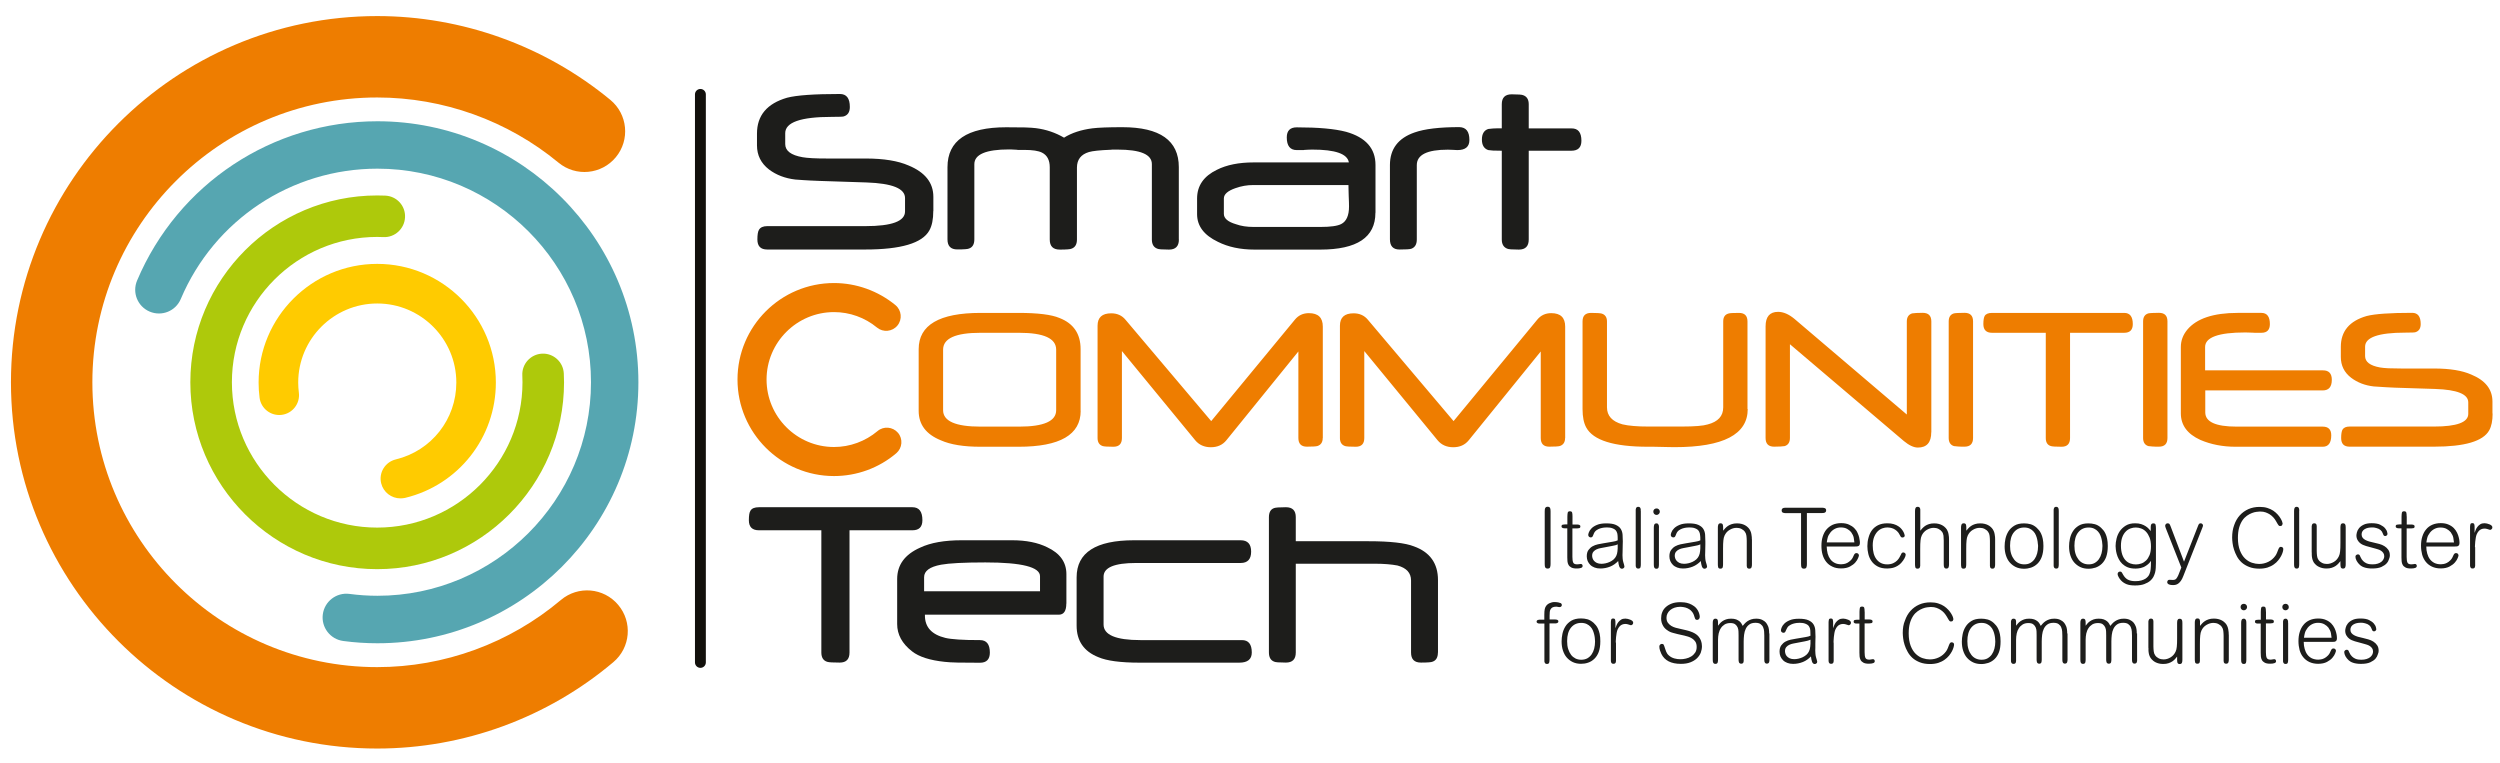 <?xml version="1.0" encoding="UTF-8"?> <svg xmlns="http://www.w3.org/2000/svg" xmlns:xlink="http://www.w3.org/1999/xlink" version="1.1" id="Livello_1" x="0px" y="0px" viewBox="0 0 308 94" style="enable-background:new 0 0 308 94;" xml:space="preserve"> <style type="text/css"> .st0{fill:#EE7D00;} .st1{fill:#56A6B1;} .st2{fill:#AEC90B;} .st3{fill:#FFCB00;} .st4{fill:#12100C;} .st5{fill:#1D1D1B;} </style> <g> <g> <g> <path class="st0" d="M46.47,92.22c-24.88,0-45.12-20.24-45.12-45.12c0-24.88,20.24-45.12,45.12-45.12 c10.46,0,20.66,3.67,28.73,10.33c2.13,1.76,2.44,4.92,0.67,7.06c-1.76,2.13-4.92,2.44-7.06,0.67 c-6.27-5.18-14.21-8.03-22.34-8.03c-19.35,0-35.09,15.74-35.09,35.09c0,19.35,15.74,35.09,35.09,35.09 c8.27,0,16.31-2.94,22.63-8.27c2.12-1.79,5.28-1.52,7.06,0.6c1.79,2.12,1.52,5.28-0.6,7.06C67.44,88.44,57.11,92.22,46.47,92.22z "></path> </g> <g> <path class="st1" d="M46.5,79.25c-1.4,0-2.82-0.09-4.21-0.28c-1.6-0.21-2.73-1.68-2.52-3.28c0.21-1.6,1.68-2.73,3.28-2.52 c1.14,0.15,2.3,0.23,3.45,0.23c14.51,0,26.31-11.8,26.31-26.31c0-14.51-11.8-26.31-26.31-26.31c-10.59,0-20.1,6.3-24.23,16.06 c-0.63,1.49-2.34,2.18-3.83,1.55c-1.49-0.63-2.18-2.34-1.55-3.83c5.04-11.92,16.67-19.62,29.61-19.62 c17.73,0,32.15,14.42,32.15,32.15C78.66,64.83,64.23,79.25,46.5,79.25z"></path> </g> <g> <path class="st2" d="M46.47,70.12c-12.69,0-23.02-10.33-23.02-23.02s10.33-23.02,23.02-23.02c0.33,0,0.66,0.01,0.99,0.02 c1.41,0.06,2.51,1.25,2.44,2.67c-0.06,1.41-1.26,2.51-2.67,2.44c-0.25-0.01-0.51-0.02-0.76-0.02c-9.87,0-17.9,8.03-17.9,17.9 S36.6,65,46.47,65s17.9-8.03,17.9-17.9c0-0.28-0.01-0.57-0.02-0.85c-0.07-1.41,1.02-2.61,2.43-2.68c1.4-0.07,2.61,1.02,2.68,2.43 c0.02,0.37,0.03,0.73,0.03,1.1C69.49,59.79,59.16,70.12,46.47,70.12z"></path> </g> <g> <path class="st3" d="M49.33,61.4c-1.1,0-2.1-0.75-2.37-1.86c-0.32-1.31,0.49-2.62,1.8-2.94c4.39-1.06,7.46-4.95,7.46-9.47 c0-5.37-4.37-9.74-9.74-9.74c-5.37,0-9.74,4.37-9.74,9.74c0,0.42,0.03,0.83,0.08,1.25c0.17,1.33-0.77,2.56-2.11,2.73 c-1.33,0.17-2.56-0.77-2.73-2.11c-0.08-0.62-0.12-1.24-0.12-1.87c0-8.06,6.56-14.62,14.61-14.62c8.06,0,14.62,6.56,14.62,14.62 c0,6.77-4.6,12.62-11.18,14.21C49.71,61.38,49.52,61.4,49.33,61.4z"></path> </g> </g> <g> <path class="st4" d="M86.29,82.28c-0.37,0-0.67-0.3-0.67-0.67V11.63c0-0.37,0.3-0.67,0.67-0.67s0.67,0.3,0.67,0.67v69.98 C86.96,81.98,86.66,82.28,86.29,82.28z"></path> </g> <g> <path class="st5" d="M114.98,26c0,1.02-0.16,1.82-0.49,2.4c-0.87,1.56-3.5,2.34-7.89,2.34H94.52c-0.81,0-1.21-0.41-1.21-1.24 c0-0.57,0.06-0.96,0.19-1.18c0.18-0.31,0.52-0.46,1.02-0.46h12.09c3.26,0,4.89-0.6,4.89-1.81v-1.65c0-1.18-1.58-1.81-4.73-1.92 l-5.8-0.19c-0.27-0.01-0.66-0.03-1.16-0.05c-0.49-0.03-1.11-0.06-1.83-0.12c-1.26-0.15-2.34-0.56-3.24-1.24 c-0.98-0.76-1.48-1.75-1.48-2.97v-1.45c0-2.23,1.23-3.7,3.71-4.42c1.19-0.31,3.35-0.46,6.51-0.46c0.82,0,1.22,0.54,1.22,1.6 c0,0.62-0.24,1-0.74,1.16c-0.08,0.04-0.57,0.06-1.5,0.06c-3.82,0-5.72,0.67-5.72,2.01v1.34c0,0.83,0.71,1.37,2.14,1.62 c0.27,0.05,0.67,0.09,1.19,0.12c0.51,0.03,1.15,0.04,1.91,0.04h4.67c2.23,0,3.99,0.29,5.29,0.86c2.03,0.84,3.05,2.12,3.05,3.86V26 L114.98,26z M145.24,29.51c0,0.83-0.41,1.24-1.22,1.24c-0.82,0-1.3-0.04-1.43-0.11c-0.45-0.16-0.68-0.54-0.68-1.13v-9.29 c0-1.2-1.41-1.79-4.23-1.79h-0.44h-0.2c-0.11,0-0.18,0.01-0.19,0.02c-1.35,0.05-2.25,0.15-2.69,0.28 c-0.98,0.29-1.48,0.93-1.48,1.92v8.86c0,0.6-0.23,0.98-0.68,1.13c-0.13,0.07-0.61,0.11-1.43,0.11c-0.83,0-1.24-0.41-1.24-1.24 v-8.9c0-0.89-0.32-1.49-0.96-1.81c-0.44-0.22-1.16-0.33-2.15-0.33h-0.41h-0.27h-0.14c-0.08,0-0.13-0.01-0.14-0.02 c-0.21-0.01-0.39-0.02-0.55-0.03c-0.16-0.01-0.28-0.01-0.39-0.01c-2.85,0-4.28,0.61-4.28,1.82v9.26c0,0.6-0.22,0.98-0.66,1.13 c-0.13,0.07-0.61,0.11-1.43,0.11c-0.82,0-1.22-0.41-1.22-1.24V20.6c0-3.28,2.41-4.92,7.23-4.92c0.95,0,1.73,0.01,2.33,0.02 c0.6,0.02,1.05,0.05,1.34,0.09c1.25,0.16,2.4,0.55,3.46,1.17c0.94-0.59,2.1-0.97,3.49-1.15c0.73-0.09,1.96-0.14,3.69-0.14 c4.64,0,6.96,1.64,6.96,4.92V29.51L145.24,29.51z M169.45,26.22c0,3.02-2.26,4.53-6.79,4.53h-8.11c-1.74,0-3.24-0.32-4.51-0.96 c-1.71-0.82-2.56-1.95-2.56-3.41v-1.92c0-1.57,0.81-2.75,2.44-3.54c1.21-0.61,2.72-0.91,4.53-0.91h11.73 c-0.18-1.06-1.67-1.58-4.5-1.58c-0.11,0-0.25,0-0.42,0.01c-0.16,0.01-0.34,0.02-0.56,0.03c-0.01,0.01-0.06,0.02-0.16,0.02h-0.14 h-0.25h-0.39c-0.82,0-1.23-0.52-1.23-1.56c0-0.83,0.41-1.24,1.23-1.24c2.65,0,4.68,0.18,6.08,0.55c2.41,0.68,3.62,2.04,3.62,4.08 V26.22L169.45,26.22z M166.2,25.44c0-0.15,0-0.33-0.01-0.55c-0.01-0.22-0.02-0.47-0.03-0.77c-0.01-0.3-0.02-0.55-0.02-0.77 c-0.01-0.22-0.01-0.4-0.01-0.55h-11.78c-0.69,0-1.41,0.12-2.14,0.38c-0.95,0.33-1.43,0.75-1.43,1.27v1.9 c0,0.55,0.49,0.98,1.48,1.27c0.63,0.23,1.36,0.34,2.19,0.34h8.24c1.24,0,2.09-0.12,2.55-0.36 C165.87,27.28,166.2,26.56,166.2,25.44L166.2,25.44z M181.03,17.25c0,0.83-0.49,1.24-1.48,1.24c-0.14,0-0.33-0.01-0.59-0.03 c-0.26-0.02-0.46-0.02-0.59-0.02c-2.55,0-3.82,0.63-3.82,1.9v9.16c0,0.61-0.23,0.99-0.69,1.15c-0.19,0.06-0.67,0.09-1.44,0.09 c-0.79,0-1.18-0.42-1.18-1.26v-9.15c0-1.97,1.01-3.31,3.03-4.01c1.24-0.44,3.08-0.66,5.52-0.66 C180.62,15.68,181.03,16.2,181.03,17.25L181.03,17.25z M194.83,17.34c0,0.82-0.41,1.23-1.24,1.23h-5.25v10.94 c0,0.83-0.41,1.24-1.22,1.24c-0.81,0-1.28-0.04-1.42-0.11c-0.45-0.17-0.68-0.55-0.68-1.13V18.57c-0.44,0-0.8-0.01-1.08-0.02 c-0.27-0.02-0.47-0.04-0.59-0.06c-0.52-0.18-0.78-0.61-0.78-1.3c0-0.69,0.26-1.13,0.78-1.3c0.12-0.02,0.32-0.04,0.59-0.06 c0.28-0.02,0.64-0.02,1.08-0.02v-2.97c0-0.82,0.41-1.22,1.22-1.22c0.81,0,1.28,0.04,1.42,0.11c0.45,0.16,0.68,0.53,0.68,1.12v2.97 h5.25C194.42,15.8,194.83,16.31,194.83,17.34z"></path> </g> <g> <g> <path class="st5" d="M191.03,63.01c0-0.06,0-0.13-0.01-0.2c0-0.07-0.02-0.13-0.04-0.19c-0.02-0.06-0.05-0.1-0.1-0.14 c-0.05-0.03-0.12-0.05-0.21-0.05c-0.08,0-0.15,0.02-0.2,0.05c-0.05,0.03-0.08,0.08-0.11,0.14c-0.02,0.06-0.04,0.12-0.04,0.19 c0,0.07-0.01,0.13-0.01,0.2v6.46c0,0.07,0,0.14,0.01,0.21c0,0.07,0.02,0.13,0.04,0.19c0.02,0.06,0.06,0.1,0.11,0.13 c0.05,0.03,0.12,0.05,0.21,0.05c0.08,0,0.15-0.02,0.2-0.05c0.05-0.03,0.08-0.08,0.1-0.14c0.02-0.06,0.03-0.12,0.04-0.19 c0-0.07,0.01-0.13,0.01-0.2V63.01L191.03,63.01z M193.73,63.62c0-0.19-0.01-0.35-0.04-0.46c-0.03-0.12-0.12-0.17-0.28-0.17 c-0.16,0-0.25,0.06-0.27,0.19c-0.02,0.12-0.04,0.28-0.04,0.48v0.95h-0.32c-0.07,0-0.15,0.01-0.25,0.03 c-0.1,0.02-0.15,0.09-0.15,0.21c0,0.05,0.01,0.1,0.04,0.13c0.03,0.03,0.06,0.05,0.1,0.07c0.04,0.01,0.09,0.02,0.13,0.03 c0.05,0,0.09,0.01,0.12,0.01h0.32v3.58c0,0.16,0.01,0.32,0.02,0.48c0.01,0.16,0.06,0.31,0.13,0.44c0.07,0.13,0.19,0.24,0.34,0.32 c0.16,0.09,0.38,0.13,0.67,0.13c0.22,0,0.4-0.02,0.53-0.07c0.13-0.04,0.2-0.13,0.2-0.24c0-0.07-0.02-0.13-0.06-0.18 c-0.04-0.05-0.1-0.07-0.18-0.07c-0.01,0-0.04,0-0.08,0.01c-0.04,0-0.08,0.01-0.13,0.02c-0.04,0.01-0.09,0.01-0.13,0.01 c-0.04,0-0.07,0.01-0.09,0.01c-0.26,0-0.42-0.07-0.49-0.22c-0.07-0.15-0.1-0.38-0.1-0.7v-3.51h0.58c0.07,0,0.15-0.01,0.25-0.03 c0.1-0.02,0.15-0.09,0.15-0.21c0-0.06-0.01-0.1-0.04-0.13c-0.03-0.03-0.06-0.05-0.1-0.07c-0.04-0.01-0.09-0.02-0.13-0.03 c-0.05,0-0.09-0.01-0.12-0.01h-0.58V63.62L193.73,63.62z M199.3,66.57c-0.14,0.07-0.34,0.13-0.62,0.17 c-0.27,0.05-0.67,0.11-1.18,0.2c-0.19,0.03-0.4,0.08-0.64,0.12c-0.23,0.05-0.45,0.13-0.65,0.24c-0.2,0.11-0.37,0.27-0.51,0.46 c-0.14,0.19-0.21,0.45-0.21,0.78c0,0.21,0.04,0.4,0.11,0.58c0.08,0.18,0.19,0.34,0.33,0.48c0.14,0.14,0.32,0.24,0.52,0.32 c0.21,0.08,0.44,0.12,0.71,0.12c0.42,0,0.82-0.08,1.2-0.23c0.38-0.15,0.71-0.39,1-0.69c0.01,0.12,0.03,0.24,0.05,0.36 c0.02,0.11,0.05,0.21,0.08,0.3c0.03,0.09,0.07,0.15,0.13,0.21c0.05,0.05,0.12,0.08,0.21,0.08c0.05,0,0.12-0.02,0.19-0.07 c0.07-0.04,0.11-0.11,0.11-0.21c0-0.05-0.02-0.12-0.05-0.23c-0.03-0.1-0.06-0.22-0.1-0.34c-0.03-0.12-0.06-0.25-0.07-0.41 c-0.01-0.16-0.02-0.29-0.02-0.41c0-0.06,0-0.17,0.01-0.33c0-0.16,0.01-0.33,0.01-0.5c0-0.19,0-0.36,0.01-0.52 c0-0.16,0.01-0.28,0.01-0.35c0-0.28-0.01-0.56-0.03-0.82c-0.02-0.27-0.09-0.5-0.22-0.71c-0.13-0.21-0.33-0.37-0.61-0.5 c-0.28-0.13-0.67-0.19-1.18-0.19c-0.47,0-0.85,0.06-1.15,0.19c-0.29,0.12-0.52,0.27-0.67,0.43c-0.16,0.16-0.26,0.32-0.32,0.48 c-0.06,0.15-0.08,0.26-0.08,0.32c0,0.1,0.03,0.18,0.1,0.23c0.07,0.05,0.13,0.08,0.2,0.08c0.1,0,0.18-0.03,0.22-0.09 c0.04-0.06,0.1-0.19,0.17-0.38c0.07-0.17,0.18-0.31,0.32-0.41c0.14-0.1,0.3-0.18,0.46-0.23c0.16-0.05,0.32-0.08,0.47-0.1 c0.15-0.01,0.27-0.02,0.35-0.02c0.11,0,0.22,0.01,0.34,0.02c0.12,0.01,0.23,0.04,0.34,0.08c0.11,0.04,0.21,0.09,0.3,0.15 c0.09,0.07,0.17,0.15,0.22,0.26c0.07,0.13,0.11,0.27,0.12,0.43C199.3,66.06,199.3,66.28,199.3,66.57L199.3,66.57z M199.3,67.06 c0.01,0.36,0,0.65-0.03,0.86c-0.02,0.21-0.07,0.4-0.15,0.57c-0.08,0.16-0.18,0.31-0.32,0.43c-0.14,0.12-0.29,0.22-0.46,0.3 c-0.17,0.08-0.35,0.14-0.53,0.18c-0.19,0.04-0.36,0.06-0.51,0.06c-0.23,0-0.42-0.04-0.57-0.11c-0.15-0.07-0.26-0.16-0.35-0.26 c-0.09-0.1-0.14-0.21-0.18-0.32c-0.03-0.11-0.05-0.21-0.05-0.29c0-0.21,0.05-0.38,0.16-0.51c0.11-0.13,0.24-0.22,0.39-0.29 c0.15-0.07,0.32-0.12,0.49-0.15c0.17-0.03,0.33-0.07,0.48-0.09c0.33-0.07,0.64-0.13,0.94-0.18 C198.91,67.21,199.14,67.15,199.3,67.06L199.3,67.06z M202.14,62.96c0-0.06,0-0.12,0-0.18c0-0.06-0.02-0.12-0.04-0.17 c-0.02-0.05-0.05-0.09-0.09-0.12c-0.04-0.03-0.1-0.05-0.19-0.05c-0.08,0-0.13,0.02-0.17,0.05c-0.04,0.03-0.07,0.07-0.09,0.12 c-0.02,0.05-0.03,0.11-0.04,0.17c0,0.06,0,0.12,0,0.18v6.57c0,0.06,0,0.12,0,0.18c0,0.06,0.02,0.11,0.04,0.17 c0.02,0.05,0.05,0.09,0.09,0.12c0.04,0.03,0.1,0.05,0.19,0.05c0.15,0,0.24-0.06,0.27-0.17c0.03-0.11,0.04-0.23,0.04-0.35V62.96 L202.14,62.96z M204.39,65c0-0.06,0-0.11-0.01-0.17c0-0.06-0.02-0.12-0.04-0.17c-0.02-0.05-0.05-0.09-0.09-0.13 s-0.1-0.05-0.18-0.05c-0.08,0-0.14,0.02-0.18,0.05c-0.04,0.03-0.07,0.07-0.09,0.12c-0.02,0.05-0.03,0.11-0.04,0.17 c0,0.06-0.01,0.12-0.01,0.19v4.54c0,0.06,0,0.12,0.01,0.18c0,0.06,0.02,0.11,0.04,0.17c0.02,0.05,0.05,0.09,0.09,0.12 c0.04,0.03,0.1,0.05,0.18,0.05c0.15,0,0.24-0.06,0.27-0.17c0.03-0.11,0.04-0.23,0.04-0.35V65L204.39,65z M204.49,63.04 c0-0.12-0.04-0.21-0.12-0.29c-0.08-0.08-0.17-0.11-0.28-0.11c-0.12,0-0.21,0.04-0.29,0.11c-0.08,0.08-0.11,0.17-0.11,0.29 c0,0.11,0.04,0.2,0.11,0.28c0.08,0.08,0.17,0.12,0.29,0.12c0.11,0,0.2-0.04,0.28-0.12C204.45,63.25,204.49,63.15,204.49,63.04 L204.49,63.04z M209.48,66.57c-0.14,0.07-0.34,0.13-0.62,0.17c-0.27,0.05-0.67,0.11-1.18,0.2c-0.19,0.03-0.4,0.08-0.64,0.12 c-0.23,0.05-0.45,0.13-0.65,0.24c-0.2,0.11-0.37,0.27-0.51,0.46c-0.14,0.19-0.21,0.45-0.21,0.78c0,0.21,0.04,0.4,0.11,0.58 c0.08,0.18,0.19,0.34,0.33,0.48c0.14,0.14,0.32,0.24,0.52,0.32c0.21,0.08,0.44,0.12,0.71,0.12c0.42,0,0.82-0.08,1.2-0.23 c0.38-0.15,0.71-0.39,1-0.69c0.01,0.12,0.03,0.24,0.05,0.36c0.02,0.11,0.05,0.21,0.08,0.3c0.03,0.09,0.07,0.15,0.13,0.21 c0.05,0.05,0.12,0.08,0.21,0.08c0.05,0,0.12-0.02,0.19-0.07c0.07-0.04,0.11-0.11,0.11-0.21c0-0.05-0.02-0.12-0.05-0.23 c-0.03-0.1-0.06-0.22-0.1-0.34c-0.03-0.12-0.06-0.25-0.07-0.41c-0.01-0.16-0.02-0.29-0.02-0.41c0-0.06,0-0.17,0.01-0.33 c0-0.16,0.01-0.33,0.01-0.5c0-0.19,0-0.36,0.01-0.52c0-0.16,0-0.28,0-0.35c0-0.28-0.01-0.56-0.03-0.82 c-0.02-0.27-0.09-0.5-0.22-0.71c-0.13-0.21-0.33-0.37-0.61-0.5c-0.28-0.13-0.67-0.19-1.18-0.19c-0.47,0-0.85,0.06-1.15,0.19 c-0.29,0.12-0.52,0.27-0.67,0.43c-0.16,0.16-0.26,0.32-0.32,0.48c-0.06,0.15-0.08,0.26-0.08,0.32c0,0.1,0.03,0.18,0.1,0.23 c0.07,0.05,0.13,0.08,0.2,0.08c0.1,0,0.18-0.03,0.22-0.09c0.04-0.06,0.1-0.19,0.17-0.38c0.07-0.17,0.18-0.31,0.32-0.41 c0.14-0.1,0.3-0.18,0.46-0.23c0.16-0.05,0.32-0.08,0.47-0.1c0.15-0.01,0.27-0.02,0.35-0.02c0.11,0,0.22,0.01,0.34,0.02 c0.12,0.01,0.23,0.04,0.34,0.08c0.11,0.04,0.21,0.09,0.3,0.15c0.09,0.07,0.17,0.15,0.22,0.26c0.07,0.13,0.11,0.27,0.12,0.43 C209.48,66.06,209.48,66.28,209.48,66.57L209.48,66.57z M209.48,67.06c0.01,0.36,0,0.65-0.03,0.86c-0.02,0.21-0.07,0.4-0.15,0.57 c-0.08,0.16-0.18,0.31-0.32,0.43c-0.14,0.12-0.29,0.22-0.46,0.3c-0.17,0.08-0.35,0.14-0.53,0.18c-0.19,0.04-0.36,0.06-0.51,0.06 c-0.23,0-0.42-0.04-0.57-0.11c-0.15-0.07-0.26-0.16-0.35-0.26c-0.09-0.1-0.14-0.21-0.18-0.32c-0.03-0.11-0.05-0.21-0.05-0.29 c0-0.21,0.05-0.38,0.16-0.51c0.11-0.13,0.24-0.22,0.39-0.29c0.15-0.07,0.32-0.12,0.49-0.15c0.18-0.03,0.33-0.07,0.48-0.09 c0.33-0.07,0.64-0.13,0.94-0.18C209.09,67.21,209.32,67.15,209.48,67.06L209.48,67.06z M215.83,66.45c0-0.08,0-0.18-0.01-0.29 c-0.01-0.11-0.02-0.23-0.05-0.36c-0.02-0.13-0.06-0.26-0.12-0.39c-0.06-0.13-0.13-0.25-0.23-0.36c-0.04-0.05-0.1-0.1-0.18-0.17 c-0.08-0.07-0.18-0.13-0.29-0.19c-0.11-0.06-0.25-0.11-0.41-0.15c-0.16-0.04-0.34-0.06-0.54-0.06c-0.25,0-0.46,0.03-0.64,0.09 c-0.18,0.06-0.34,0.13-0.47,0.22c-0.13,0.09-0.25,0.19-0.34,0.29c-0.1,0.11-0.18,0.21-0.26,0.3v-0.39c0-0.06,0-0.12-0.01-0.18 c0-0.06-0.01-0.12-0.03-0.17c-0.02-0.05-0.05-0.09-0.09-0.12c-0.04-0.03-0.1-0.05-0.19-0.05c-0.08,0-0.14,0.02-0.19,0.05 c-0.04,0.03-0.07,0.08-0.09,0.13c-0.02,0.05-0.03,0.11-0.04,0.17c0,0.06-0.01,0.12-0.01,0.17v4.54c0,0.12,0.01,0.24,0.04,0.36 c0.03,0.11,0.12,0.17,0.28,0.17c0.08,0,0.14-0.02,0.19-0.05c0.04-0.03,0.07-0.07,0.09-0.12c0.02-0.05,0.03-0.11,0.03-0.17 s0.01-0.12,0.01-0.19v-1.91c0-0.45,0.01-0.8,0.04-1.04c0.02-0.24,0.07-0.44,0.15-0.61c0.14-0.29,0.34-0.53,0.62-0.69 c0.28-0.17,0.56-0.25,0.86-0.25c0.21,0,0.41,0.04,0.59,0.13c0.18,0.09,0.33,0.21,0.44,0.37c0.1,0.14,0.16,0.3,0.18,0.48 c0.02,0.19,0.04,0.39,0.04,0.61v2.91c0,0.06,0,0.12,0,0.19c0,0.06,0.01,0.12,0.03,0.17c0.02,0.05,0.05,0.09,0.09,0.12 c0.04,0.03,0.1,0.05,0.19,0.05c0.08,0,0.14-0.02,0.19-0.05c0.04-0.03,0.07-0.07,0.09-0.12c0.02-0.05,0.03-0.11,0.04-0.17 c0-0.06,0.01-0.12,0.01-0.19V66.45L215.83,66.45z M222.59,63.21h1.85c0.06,0,0.12,0,0.19-0.01c0.06,0,0.12-0.02,0.17-0.04 c0.05-0.02,0.09-0.05,0.13-0.1c0.03-0.04,0.05-0.11,0.05-0.19c0-0.08-0.02-0.14-0.05-0.18c-0.03-0.04-0.08-0.07-0.13-0.09 c-0.05-0.02-0.11-0.03-0.17-0.04c-0.06,0-0.12-0.01-0.19-0.01h-4.4c-0.06,0-0.12,0-0.19,0.01c-0.06,0-0.12,0.02-0.17,0.04 c-0.05,0.02-0.09,0.05-0.13,0.1c-0.03,0.04-0.05,0.11-0.05,0.19s0.02,0.14,0.05,0.19c0.03,0.04,0.08,0.07,0.13,0.09 c0.05,0.02,0.11,0.03,0.17,0.04c0.06,0,0.12,0.01,0.19,0.01h1.85v6.26c0,0.07,0,0.14,0.01,0.21c0,0.07,0.02,0.13,0.04,0.19 c0.02,0.06,0.05,0.1,0.1,0.13c0.05,0.03,0.12,0.05,0.21,0.05s0.16-0.02,0.21-0.05c0.05-0.03,0.08-0.08,0.1-0.14 c0.02-0.06,0.03-0.12,0.04-0.19c0-0.07,0.01-0.13,0.01-0.2V63.21L222.59,63.21z M228.54,67.33h-3.49 c0.01,0.32,0.05,0.62,0.12,0.88c0.08,0.27,0.19,0.5,0.33,0.69c0.15,0.2,0.33,0.35,0.56,0.46c0.22,0.11,0.48,0.16,0.78,0.16 c0.08,0,0.18-0.01,0.31-0.03c0.13-0.02,0.28-0.06,0.43-0.14c0.15-0.08,0.3-0.19,0.45-0.34c0.15-0.15,0.28-0.37,0.38-0.64 c0.07-0.15,0.17-0.23,0.3-0.23c0.1,0,0.17,0.03,0.23,0.09c0.05,0.06,0.08,0.13,0.08,0.2c0,0.04-0.03,0.15-0.1,0.32 c-0.07,0.17-0.18,0.36-0.34,0.54c-0.16,0.19-0.39,0.36-0.67,0.51c-0.28,0.15-0.65,0.23-1.09,0.23c-0.41,0-0.77-0.07-1.07-0.22 c-0.31-0.14-0.56-0.34-0.76-0.59s-0.35-0.54-0.45-0.88c-0.1-0.34-0.14-0.7-0.14-1.1c0-0.42,0.05-0.8,0.16-1.14 c0.11-0.34,0.26-0.64,0.47-0.88c0.21-0.24,0.46-0.43,0.76-0.57c0.3-0.13,0.65-0.2,1.04-0.2c0.38,0,0.7,0.06,0.96,0.18 c0.26,0.12,0.48,0.26,0.65,0.43c0.17,0.17,0.31,0.36,0.4,0.57c0.1,0.21,0.17,0.4,0.21,0.58c0.04,0.18,0.07,0.33,0.08,0.46 c0.01,0.13,0.01,0.2,0.01,0.21c0,0.11-0.02,0.2-0.05,0.26c-0.03,0.06-0.07,0.11-0.13,0.13c-0.05,0.03-0.12,0.04-0.18,0.05 C228.7,67.33,228.62,67.33,228.54,67.33L228.54,67.33z M225.06,66.82h3.4c-0.01-0.16-0.04-0.35-0.08-0.57 c-0.04-0.22-0.15-0.45-0.32-0.69c-0.12-0.15-0.28-0.28-0.49-0.4c-0.21-0.12-0.47-0.18-0.78-0.18c-0.25,0-0.49,0.05-0.71,0.16 c-0.22,0.11-0.41,0.26-0.57,0.46c-0.18,0.23-0.29,0.44-0.34,0.64C225.12,66.45,225.08,66.64,225.06,66.82L225.06,66.82z M230.06,67.29c0,0.32,0.04,0.65,0.12,0.97c0.08,0.33,0.21,0.62,0.4,0.88c0.18,0.26,0.43,0.48,0.75,0.65 c0.31,0.17,0.7,0.25,1.18,0.25c0.12,0,0.26-0.01,0.41-0.03c0.15-0.02,0.29-0.05,0.44-0.1c0.15-0.05,0.29-0.12,0.44-0.21 c0.15-0.09,0.29-0.2,0.42-0.34c0.17-0.19,0.31-0.38,0.41-0.57c0.1-0.2,0.15-0.34,0.15-0.44c0-0.06-0.01-0.11-0.04-0.15 c-0.03-0.04-0.06-0.07-0.09-0.09c-0.03-0.02-0.07-0.03-0.1-0.04c-0.03-0.01-0.06-0.01-0.07-0.01c-0.06,0-0.12,0.02-0.16,0.06 c-0.05,0.04-0.09,0.11-0.13,0.22c-0.04,0.08-0.1,0.19-0.17,0.32c-0.07,0.13-0.17,0.27-0.3,0.4c-0.13,0.13-0.29,0.24-0.49,0.33 c-0.2,0.09-0.44,0.14-0.73,0.14c-0.56,0-0.99-0.21-1.31-0.62c-0.32-0.41-0.47-0.98-0.47-1.71c0-0.41,0.06-0.76,0.17-1.04 c0.11-0.28,0.26-0.51,0.43-0.69c0.18-0.18,0.37-0.3,0.59-0.38c0.22-0.08,0.43-0.11,0.64-0.11c0.08,0,0.18,0.01,0.3,0.03 c0.13,0.02,0.26,0.06,0.41,0.12c0.15,0.07,0.29,0.16,0.44,0.29c0.14,0.13,0.27,0.3,0.37,0.52c0.05,0.11,0.1,0.18,0.14,0.22 c0.04,0.04,0.1,0.06,0.17,0.06c0.09,0,0.16-0.03,0.22-0.08c0.03-0.03,0.04-0.06,0.05-0.09c0.01-0.03,0.01-0.06,0.01-0.09 c0-0.02-0.01-0.07-0.04-0.15c-0.02-0.08-0.06-0.18-0.12-0.29c-0.06-0.11-0.14-0.23-0.24-0.35c-0.1-0.12-0.23-0.24-0.39-0.34 c-0.16-0.11-0.35-0.19-0.57-0.26c-0.22-0.07-0.48-0.1-0.78-0.1c-0.46,0-0.84,0.08-1.16,0.24c-0.31,0.16-0.56,0.37-0.75,0.63 c-0.19,0.26-0.32,0.56-0.41,0.9C230.1,66.59,230.06,66.93,230.06,67.29L230.06,67.29z M240.12,66.45c0-0.08,0-0.18-0.01-0.29 c-0.01-0.11-0.02-0.23-0.05-0.36c-0.02-0.13-0.06-0.26-0.12-0.39c-0.05-0.13-0.13-0.25-0.23-0.36c-0.04-0.05-0.1-0.1-0.18-0.17 c-0.08-0.07-0.18-0.13-0.29-0.19c-0.11-0.06-0.25-0.11-0.41-0.15c-0.16-0.04-0.34-0.06-0.54-0.06c-0.25,0-0.46,0.03-0.64,0.09 c-0.18,0.06-0.34,0.13-0.47,0.22c-0.13,0.09-0.24,0.19-0.34,0.29c-0.1,0.11-0.18,0.21-0.26,0.3v-2.42c0-0.06,0-0.12,0-0.18 c0-0.06-0.02-0.12-0.04-0.17c-0.02-0.05-0.05-0.09-0.09-0.12c-0.04-0.03-0.1-0.05-0.19-0.05c-0.08,0-0.14,0.02-0.19,0.05 c-0.04,0.03-0.07,0.08-0.09,0.13c-0.02,0.05-0.03,0.11-0.04,0.17c0,0.06-0.01,0.12-0.01,0.18v6.56c0,0.12,0.01,0.24,0.04,0.36 c0.03,0.11,0.12,0.17,0.28,0.17c0.08,0,0.14-0.02,0.19-0.05c0.04-0.03,0.07-0.07,0.09-0.12c0.02-0.05,0.03-0.11,0.04-0.17 c0-0.06,0-0.12,0-0.19v-1.91c0-0.45,0.01-0.8,0.04-1.04c0.02-0.24,0.07-0.44,0.15-0.61c0.14-0.29,0.34-0.52,0.62-0.69 c0.27-0.16,0.56-0.25,0.85-0.25c0.21,0,0.41,0.04,0.59,0.13c0.18,0.09,0.33,0.21,0.44,0.36c0.1,0.14,0.15,0.3,0.18,0.48 c0.02,0.19,0.03,0.39,0.03,0.61v2.91c0,0.06,0,0.12,0.01,0.19c0,0.06,0.02,0.12,0.04,0.17c0.02,0.05,0.05,0.09,0.09,0.12 c0.04,0.03,0.1,0.05,0.19,0.05c0.08,0,0.14-0.02,0.18-0.05c0.04-0.03,0.07-0.07,0.09-0.12c0.02-0.05,0.03-0.11,0.04-0.17 c0-0.06,0.01-0.12,0.01-0.19V66.45L240.12,66.45z M245.8,66.45c0-0.08,0-0.18-0.01-0.29c-0.01-0.11-0.02-0.23-0.05-0.36 c-0.02-0.13-0.06-0.26-0.12-0.39c-0.06-0.13-0.13-0.25-0.23-0.36c-0.04-0.05-0.1-0.1-0.18-0.17c-0.08-0.07-0.18-0.13-0.29-0.19 c-0.11-0.06-0.25-0.11-0.41-0.15c-0.16-0.04-0.34-0.06-0.55-0.06c-0.25,0-0.46,0.03-0.64,0.09c-0.18,0.06-0.34,0.13-0.47,0.22 c-0.13,0.09-0.25,0.19-0.34,0.29c-0.1,0.11-0.18,0.21-0.26,0.3v-0.39c0-0.06,0-0.12-0.01-0.18c0-0.06-0.01-0.12-0.03-0.17 c-0.02-0.05-0.05-0.09-0.09-0.12c-0.04-0.03-0.1-0.05-0.19-0.05c-0.08,0-0.14,0.02-0.19,0.05c-0.04,0.03-0.07,0.08-0.09,0.13 c-0.02,0.05-0.03,0.11-0.04,0.17c0,0.06-0.01,0.12-0.01,0.17v4.54c0,0.12,0.01,0.24,0.04,0.36c0.03,0.11,0.12,0.17,0.28,0.17 c0.08,0,0.14-0.02,0.19-0.05c0.04-0.03,0.07-0.07,0.09-0.12c0.02-0.05,0.03-0.11,0.03-0.17c0-0.06,0.01-0.12,0.01-0.19v-1.91 c0-0.45,0.01-0.8,0.04-1.04c0.02-0.24,0.07-0.44,0.15-0.61c0.14-0.29,0.34-0.53,0.62-0.69c0.28-0.17,0.56-0.25,0.86-0.25 c0.21,0,0.41,0.04,0.59,0.13c0.18,0.09,0.33,0.21,0.44,0.37c0.1,0.14,0.16,0.3,0.18,0.48c0.02,0.19,0.04,0.39,0.04,0.61v2.91 c0,0.06,0,0.12,0,0.19c0,0.06,0.01,0.12,0.03,0.17c0.02,0.05,0.05,0.09,0.09,0.12c0.04,0.03,0.1,0.05,0.19,0.05 c0.08,0,0.14-0.02,0.19-0.05c0.04-0.03,0.07-0.07,0.09-0.12c0.02-0.05,0.03-0.11,0.04-0.17c0-0.06,0.01-0.12,0.01-0.19V66.45 L245.8,66.45z M251.75,67.27c0-0.34-0.03-0.64-0.08-0.88c-0.05-0.25-0.12-0.46-0.2-0.63c-0.08-0.18-0.17-0.32-0.27-0.44 c-0.1-0.12-0.19-0.22-0.28-0.3c-0.25-0.23-0.51-0.37-0.77-0.44c-0.26-0.07-0.52-0.1-0.79-0.1c-0.49,0-0.88,0.09-1.19,0.28 c-0.31,0.19-0.55,0.42-0.73,0.7c-0.17,0.28-0.3,0.59-0.37,0.92c-0.07,0.33-0.1,0.64-0.1,0.93c0,0.4,0.05,0.77,0.16,1.11 c0.11,0.34,0.26,0.63,0.47,0.87c0.21,0.24,0.46,0.43,0.75,0.57c0.3,0.14,0.63,0.21,1.01,0.21c0.3,0,0.59-0.05,0.87-0.14 c0.28-0.1,0.54-0.25,0.77-0.47c0.23-0.22,0.41-0.5,0.54-0.84C251.68,68.24,251.75,67.81,251.75,67.27L251.75,67.27z M251.09,67.3 c0,0.31-0.04,0.6-0.11,0.87c-0.07,0.27-0.18,0.51-0.32,0.71c-0.14,0.2-0.32,0.36-0.53,0.48c-0.21,0.12-0.46,0.17-0.74,0.17 c-0.25,0-0.49-0.05-0.7-0.15c-0.21-0.1-0.4-0.25-0.55-0.45c-0.15-0.19-0.28-0.43-0.37-0.72c-0.09-0.28-0.13-0.61-0.13-0.97 c0-0.73,0.16-1.28,0.48-1.67c0.32-0.39,0.74-0.58,1.26-0.58c0.27,0,0.5,0.05,0.68,0.14c0.19,0.09,0.35,0.21,0.47,0.35 c0.13,0.14,0.23,0.3,0.3,0.48c0.07,0.18,0.13,0.35,0.16,0.52c0.04,0.17,0.06,0.33,0.07,0.48 C251.09,67.1,251.09,67.22,251.09,67.3L251.09,67.3z M253.64,62.96c0-0.06,0-0.12-0.01-0.18c0-0.06-0.02-0.12-0.04-0.17 c-0.02-0.05-0.05-0.09-0.09-0.12c-0.04-0.03-0.1-0.05-0.19-0.05c-0.08,0-0.13,0.02-0.17,0.05c-0.04,0.03-0.07,0.07-0.09,0.12 c-0.02,0.05-0.03,0.11-0.04,0.17c0,0.06,0,0.12,0,0.18v6.57c0,0.06,0,0.12,0,0.18c0,0.06,0.02,0.11,0.04,0.17 c0.02,0.05,0.05,0.09,0.09,0.12c0.04,0.03,0.1,0.05,0.19,0.05c0.15,0,0.24-0.06,0.27-0.17c0.03-0.11,0.04-0.23,0.04-0.35V62.96z"></path> </g> <g> <path class="st5" d="M259.68,67.27c0-0.34-0.03-0.64-0.08-0.88c-0.05-0.25-0.12-0.46-0.2-0.63c-0.08-0.18-0.17-0.32-0.27-0.44 c-0.1-0.12-0.19-0.22-0.28-0.3c-0.25-0.23-0.51-0.37-0.77-0.44c-0.26-0.07-0.52-0.1-0.79-0.1c-0.49,0-0.88,0.09-1.19,0.28 c-0.31,0.19-0.55,0.42-0.72,0.7c-0.18,0.28-0.3,0.59-0.37,0.92c-0.07,0.33-0.1,0.64-0.1,0.93c0,0.4,0.05,0.77,0.16,1.11 c0.11,0.34,0.26,0.63,0.47,0.87c0.21,0.24,0.46,0.43,0.75,0.57c0.29,0.14,0.63,0.21,1.01,0.21c0.3,0,0.59-0.05,0.87-0.14 c0.28-0.1,0.54-0.25,0.77-0.47c0.23-0.22,0.41-0.5,0.54-0.84C259.61,68.24,259.68,67.81,259.68,67.27L259.68,67.27z M259.02,67.3 c0,0.31-0.04,0.6-0.11,0.87c-0.07,0.27-0.18,0.51-0.32,0.71c-0.14,0.2-0.32,0.36-0.53,0.48c-0.21,0.12-0.46,0.17-0.74,0.17 c-0.25,0-0.49-0.05-0.7-0.15c-0.21-0.1-0.4-0.25-0.55-0.45c-0.15-0.19-0.28-0.43-0.37-0.72c-0.09-0.28-0.13-0.61-0.13-0.97 c0-0.73,0.16-1.28,0.48-1.67c0.32-0.39,0.74-0.58,1.27-0.58c0.27,0,0.5,0.05,0.68,0.14c0.19,0.09,0.35,0.21,0.47,0.35 c0.13,0.14,0.23,0.3,0.3,0.48c0.07,0.18,0.13,0.35,0.16,0.52c0.04,0.17,0.06,0.33,0.07,0.48 C259.02,67.1,259.02,67.22,259.02,67.3L259.02,67.3z M265,65.46c-0.08-0.1-0.18-0.2-0.28-0.32c-0.11-0.12-0.23-0.22-0.39-0.32 c-0.15-0.1-0.33-0.18-0.54-0.25c-0.21-0.07-0.46-0.1-0.75-0.1c-0.45,0-0.83,0.09-1.14,0.28c-0.31,0.19-0.55,0.42-0.74,0.69 c-0.19,0.28-0.32,0.58-0.4,0.91c-0.08,0.33-0.12,0.63-0.12,0.92c0,0.1,0.01,0.23,0.03,0.41c0.02,0.17,0.05,0.37,0.11,0.57 c0.05,0.21,0.14,0.41,0.25,0.63c0.11,0.21,0.25,0.41,0.43,0.58c0.18,0.17,0.4,0.32,0.67,0.43c0.27,0.11,0.59,0.16,0.97,0.16 c0.19,0,0.4-0.02,0.63-0.07c0.23-0.05,0.45-0.14,0.67-0.29c0.17-0.11,0.3-0.22,0.39-0.32c0.09-0.1,0.16-0.19,0.21-0.27 c0,0.25,0,0.46-0.01,0.62c-0.01,0.16-0.02,0.3-0.03,0.41c-0.01,0.11-0.03,0.21-0.05,0.3c-0.02,0.09-0.05,0.18-0.09,0.27 c-0.03,0.1-0.09,0.2-0.17,0.3c-0.08,0.1-0.19,0.2-0.32,0.29c-0.14,0.09-0.31,0.16-0.51,0.22c-0.21,0.06-0.46,0.09-0.75,0.09 c-0.39,0-0.7-0.07-0.94-0.2c-0.23-0.13-0.42-0.34-0.57-0.61c-0.09-0.16-0.15-0.27-0.19-0.31c-0.03-0.04-0.09-0.06-0.18-0.06 c-0.1,0-0.17,0.03-0.22,0.09c-0.05,0.06-0.08,0.13-0.08,0.22c0,0.09,0.04,0.21,0.12,0.36c0.08,0.15,0.18,0.29,0.3,0.42 c0.19,0.2,0.41,0.35,0.68,0.46s0.62,0.16,1.05,0.16c0.47,0,0.85-0.06,1.14-0.17c0.3-0.11,0.54-0.25,0.73-0.41 c0.16-0.14,0.29-0.29,0.38-0.46c0.09-0.17,0.16-0.35,0.21-0.53c0.05-0.19,0.08-0.38,0.09-0.59c0.01-0.2,0.02-0.41,0.02-0.62 v-4.27c0-0.2-0.02-0.35-0.05-0.45c-0.03-0.1-0.12-0.15-0.27-0.15c-0.08,0-0.14,0.02-0.19,0.05c-0.04,0.03-0.07,0.07-0.09,0.11 c-0.02,0.04-0.03,0.09-0.03,0.15c0,0.06-0.01,0.1-0.01,0.14V65.46L265,65.46z M261.3,67.24c0-0.42,0.06-0.78,0.17-1.07 c0.11-0.29,0.26-0.52,0.43-0.69c0.17-0.18,0.37-0.3,0.59-0.38c0.22-0.08,0.43-0.11,0.64-0.11c0.22,0,0.44,0.04,0.66,0.12 c0.22,0.08,0.42,0.21,0.6,0.4c0.18,0.19,0.32,0.43,0.44,0.72c0.11,0.29,0.17,0.66,0.17,1.09c0,0.42-0.06,0.78-0.17,1.06 c-0.12,0.28-0.26,0.51-0.44,0.68c-0.18,0.17-0.38,0.3-0.6,0.37c-0.22,0.07-0.43,0.11-0.64,0.11c-0.24,0-0.47-0.04-0.69-0.12 c-0.22-0.08-0.42-0.21-0.59-0.39c-0.17-0.18-0.31-0.42-0.41-0.71C261.36,68.02,261.3,67.66,261.3,67.24L261.3,67.24z M269.07,69.2l-1.63-4.3c-0.05-0.13-0.09-0.23-0.14-0.31c-0.04-0.08-0.13-0.12-0.24-0.12c-0.1,0-0.17,0.03-0.23,0.1 c-0.05,0.07-0.08,0.13-0.08,0.2c0,0.05,0.01,0.09,0.02,0.13c0.01,0.04,0.04,0.11,0.07,0.21l1.9,4.81l-0.37,0.94 c-0.08,0.18-0.16,0.32-0.25,0.43c-0.09,0.11-0.23,0.16-0.43,0.16c-0.03,0-0.1,0-0.2-0.01c-0.1-0.01-0.17-0.01-0.21-0.01 c-0.1,0-0.17,0.03-0.21,0.09c-0.04,0.06-0.07,0.13-0.07,0.2c0,0.08,0.03,0.15,0.08,0.19c0.05,0.05,0.11,0.09,0.19,0.11 c0.08,0.03,0.16,0.04,0.24,0.05c0.09,0.01,0.16,0.01,0.22,0.01c0.11,0,0.22-0.01,0.33-0.04c0.11-0.03,0.22-0.08,0.32-0.16 c0.11-0.08,0.21-0.19,0.31-0.33c0.1-0.14,0.2-0.33,0.29-0.57l2.34-5.94c0.03-0.09,0.06-0.15,0.07-0.19 c0.01-0.03,0.02-0.08,0.02-0.12c0-0.06-0.03-0.11-0.08-0.17c-0.05-0.06-0.12-0.09-0.21-0.09c-0.1,0-0.16,0.03-0.21,0.09 c-0.04,0.06-0.09,0.15-0.13,0.27L269.07,69.2L269.07,69.2z M275,66.23c0,0.19,0.02,0.41,0.05,0.67c0.03,0.26,0.09,0.53,0.18,0.81 c0.09,0.28,0.21,0.56,0.36,0.84c0.15,0.28,0.35,0.53,0.6,0.76c0.25,0.22,0.55,0.4,0.91,0.54c0.36,0.14,0.77,0.21,1.25,0.21 c0.38,0,0.71-0.05,1.01-0.14c0.29-0.1,0.55-0.22,0.77-0.38c0.22-0.15,0.4-0.32,0.55-0.51c0.15-0.19,0.27-0.37,0.36-0.54 c0.09-0.18,0.16-0.34,0.2-0.49c0.04-0.15,0.06-0.26,0.06-0.35c0-0.1-0.03-0.17-0.09-0.21c-0.06-0.04-0.13-0.07-0.21-0.07 c-0.08,0-0.15,0.03-0.2,0.1c-0.05,0.07-0.09,0.16-0.13,0.26c-0.04,0.11-0.09,0.22-0.14,0.36c-0.05,0.13-0.12,0.26-0.21,0.39 c-0.23,0.32-0.52,0.57-0.87,0.74c-0.35,0.17-0.72,0.26-1.13,0.26c-0.28,0-0.58-0.05-0.88-0.15c-0.31-0.1-0.59-0.28-0.85-0.52 c-0.26-0.25-0.47-0.58-0.63-0.99c-0.16-0.41-0.25-0.93-0.25-1.54c0-0.49,0.05-0.92,0.15-1.27c0.1-0.35,0.24-0.65,0.4-0.89 c0.16-0.24,0.35-0.43,0.56-0.58c0.21-0.14,0.41-0.26,0.61-0.33c0.2-0.08,0.39-0.13,0.57-0.15c0.18-0.02,0.32-0.04,0.43-0.04 c0.29,0,0.53,0.04,0.71,0.11c0.19,0.07,0.34,0.15,0.46,0.22c0.18,0.11,0.33,0.24,0.47,0.39c0.13,0.15,0.25,0.3,0.33,0.46 c0.08,0.14,0.14,0.26,0.19,0.33c0.05,0.08,0.09,0.14,0.12,0.18c0.03,0.04,0.06,0.07,0.09,0.08c0.03,0.01,0.07,0.02,0.12,0.02 c0.12,0,0.2-0.04,0.24-0.12c0.04-0.08,0.06-0.14,0.06-0.17c0-0.05-0.02-0.13-0.06-0.25c-0.04-0.12-0.11-0.26-0.2-0.41 c-0.09-0.15-0.21-0.32-0.36-0.48c-0.15-0.17-0.33-0.32-0.53-0.46c-0.21-0.14-0.45-0.25-0.73-0.34c-0.28-0.09-0.59-0.13-0.95-0.13 c-0.51,0-0.97,0.09-1.38,0.27c-0.41,0.18-0.77,0.44-1.07,0.77c-0.3,0.33-0.53,0.73-0.69,1.2C275.08,65.15,275,65.66,275,66.23 L275,66.23z M283.27,62.96c0-0.06,0-0.12-0.01-0.18c0-0.06-0.02-0.12-0.04-0.17c-0.02-0.05-0.05-0.09-0.09-0.12 c-0.04-0.03-0.1-0.05-0.19-0.05c-0.08,0-0.13,0.02-0.17,0.05c-0.04,0.03-0.07,0.07-0.09,0.12c-0.02,0.05-0.03,0.11-0.04,0.17 c0,0.06-0.01,0.12-0.01,0.18v6.57c0,0.06,0,0.12,0.01,0.18c0,0.06,0.02,0.11,0.04,0.17c0.02,0.05,0.05,0.09,0.09,0.12 c0.04,0.03,0.1,0.05,0.18,0.05c0.15,0,0.24-0.06,0.27-0.17c0.03-0.11,0.04-0.23,0.04-0.35V62.96L283.27,62.96z M284.81,68.07 c0,0.08,0,0.17,0,0.29c0,0.12,0.02,0.24,0.04,0.37c0.02,0.13,0.06,0.26,0.12,0.39c0.05,0.13,0.13,0.25,0.24,0.36 c0.04,0.05,0.1,0.1,0.18,0.17c0.08,0.06,0.18,0.13,0.29,0.18c0.12,0.06,0.25,0.11,0.41,0.15c0.15,0.04,0.33,0.06,0.54,0.06 c0.25,0,0.46-0.03,0.64-0.09c0.18-0.06,0.34-0.13,0.47-0.22c0.13-0.09,0.25-0.19,0.34-0.29c0.1-0.11,0.18-0.21,0.26-0.31v0.39 c0,0.06,0,0.12,0.01,0.19c0,0.06,0.01,0.12,0.03,0.17c0.02,0.05,0.05,0.09,0.09,0.12c0.04,0.03,0.1,0.05,0.19,0.05 c0.08,0,0.14-0.02,0.19-0.05c0.04-0.03,0.07-0.07,0.09-0.12c0.02-0.05,0.03-0.11,0.04-0.17s0.01-0.12,0.01-0.19V65 c0-0.06,0-0.12-0.01-0.19c0-0.06-0.02-0.12-0.04-0.17c-0.02-0.05-0.05-0.09-0.09-0.12c-0.04-0.03-0.1-0.05-0.19-0.05 c-0.08,0-0.14,0.02-0.19,0.05c-0.04,0.03-0.07,0.08-0.09,0.13c-0.02,0.05-0.03,0.11-0.03,0.17c0,0.06-0.01,0.12-0.01,0.17v1.9 c0,0.45-0.01,0.8-0.04,1.04c-0.02,0.24-0.07,0.44-0.15,0.6c-0.14,0.3-0.34,0.53-0.62,0.7c-0.28,0.16-0.56,0.25-0.86,0.25 c-0.21,0-0.41-0.04-0.59-0.13c-0.18-0.09-0.33-0.21-0.44-0.37c-0.1-0.14-0.16-0.3-0.18-0.49c-0.02-0.19-0.04-0.39-0.04-0.61V65 c0-0.06,0-0.12,0-0.19c0-0.06-0.01-0.12-0.03-0.17c-0.02-0.05-0.05-0.09-0.09-0.12c-0.04-0.03-0.1-0.05-0.18-0.05 c-0.08,0-0.14,0.02-0.19,0.05c-0.04,0.03-0.07,0.08-0.09,0.13c-0.02,0.05-0.03,0.11-0.04,0.17c0,0.06,0,0.12,0,0.17V68.07 L284.81,68.07z M294.43,68.43c0-0.28-0.06-0.51-0.19-0.69c-0.12-0.18-0.28-0.33-0.47-0.45c-0.19-0.12-0.4-0.21-0.62-0.27 c-0.23-0.06-0.44-0.12-0.65-0.16c-0.23-0.05-0.43-0.1-0.62-0.15c-0.19-0.06-0.35-0.12-0.49-0.2c-0.14-0.08-0.25-0.17-0.32-0.27 c-0.08-0.11-0.12-0.24-0.12-0.4c0-0.14,0.03-0.27,0.1-0.38c0.07-0.11,0.16-0.2,0.28-0.27c0.12-0.07,0.26-0.13,0.41-0.16 c0.15-0.03,0.32-0.05,0.49-0.05c0.08,0,0.16,0,0.25,0.01c0.09,0.01,0.18,0.03,0.28,0.06c0.42,0.1,0.69,0.33,0.8,0.67 c0.05,0.14,0.09,0.22,0.13,0.26c0.04,0.04,0.1,0.06,0.16,0.06c0.06,0,0.11-0.01,0.15-0.04c0.04-0.02,0.07-0.05,0.09-0.08 c0.02-0.03,0.03-0.06,0.04-0.09c0.01-0.03,0.01-0.05,0.01-0.06c0-0.02-0.02-0.1-0.05-0.24c-0.03-0.14-0.12-0.29-0.25-0.45 c-0.13-0.16-0.33-0.3-0.59-0.43c-0.26-0.13-0.61-0.19-1.06-0.19c-0.42,0-0.75,0.06-1,0.19c-0.25,0.12-0.44,0.27-0.57,0.44 c-0.13,0.17-0.21,0.33-0.25,0.5c-0.04,0.17-0.06,0.29-0.06,0.37c0,0.23,0.05,0.42,0.15,0.59c0.1,0.17,0.21,0.3,0.34,0.39 c0.1,0.08,0.21,0.14,0.32,0.19c0.11,0.05,0.24,0.09,0.38,0.14c0.14,0.04,0.31,0.09,0.51,0.14c0.2,0.05,0.43,0.11,0.69,0.19 c0.08,0.02,0.18,0.05,0.3,0.09c0.12,0.04,0.24,0.09,0.34,0.16c0.11,0.07,0.2,0.16,0.28,0.27c0.08,0.11,0.12,0.25,0.12,0.41 c0,0.12-0.03,0.25-0.09,0.36c-0.06,0.12-0.15,0.23-0.26,0.32c-0.12,0.1-0.27,0.17-0.45,0.23c-0.18,0.06-0.4,0.09-0.65,0.09 c-0.09,0-0.2-0.01-0.33-0.02c-0.13-0.01-0.27-0.05-0.41-0.11c-0.14-0.06-0.27-0.15-0.4-0.27c-0.13-0.12-0.24-0.28-0.33-0.49 c-0.03-0.09-0.07-0.17-0.11-0.24c-0.04-0.07-0.11-0.1-0.21-0.1c-0.08,0-0.15,0.03-0.21,0.08c-0.07,0.05-0.1,0.12-0.1,0.21 c0,0.15,0.05,0.32,0.15,0.51c0.1,0.19,0.24,0.35,0.4,0.5c0.06,0.06,0.14,0.11,0.22,0.16c0.09,0.06,0.19,0.1,0.31,0.14 c0.12,0.04,0.26,0.08,0.42,0.1c0.16,0.03,0.34,0.04,0.56,0.04c0.47,0,0.85-0.06,1.14-0.19c0.28-0.13,0.5-0.28,0.65-0.45 c0.15-0.17,0.24-0.35,0.29-0.53C294.41,68.69,294.43,68.54,294.43,68.43L294.43,68.43z M296.5,63.62c0-0.19-0.01-0.35-0.04-0.46 c-0.03-0.12-0.12-0.17-0.28-0.17c-0.16,0-0.25,0.06-0.27,0.19c-0.02,0.12-0.04,0.28-0.04,0.48v0.95h-0.32 c-0.07,0-0.15,0.01-0.25,0.03c-0.1,0.02-0.15,0.09-0.15,0.21c0,0.05,0.01,0.1,0.04,0.13c0.03,0.03,0.06,0.05,0.1,0.07 c0.04,0.01,0.09,0.02,0.13,0.03c0.05,0,0.09,0.01,0.12,0.01h0.32v3.58c0,0.16,0.01,0.32,0.02,0.48c0.01,0.16,0.06,0.31,0.13,0.44 c0.07,0.13,0.19,0.24,0.34,0.32c0.16,0.09,0.38,0.13,0.67,0.13c0.22,0,0.4-0.02,0.53-0.07c0.13-0.04,0.2-0.13,0.2-0.24 c0-0.07-0.02-0.13-0.06-0.18c-0.04-0.05-0.1-0.07-0.17-0.07c-0.01,0-0.04,0-0.08,0.01c-0.04,0-0.08,0.01-0.13,0.02 c-0.04,0.01-0.09,0.01-0.13,0.01c-0.04,0-0.07,0.01-0.09,0.01c-0.26,0-0.42-0.07-0.49-0.22c-0.07-0.15-0.1-0.38-0.1-0.7v-3.51 h0.58c0.07,0,0.15-0.01,0.25-0.03c0.1-0.02,0.15-0.09,0.15-0.21c0-0.06-0.01-0.1-0.04-0.13c-0.03-0.03-0.06-0.05-0.1-0.07 c-0.04-0.01-0.09-0.02-0.13-0.03c-0.05,0-0.09-0.01-0.12-0.01h-0.58V63.62L296.5,63.62z M302.41,67.33c0.08,0,0.16,0,0.23-0.01 c0.07,0,0.13-0.02,0.19-0.05c0.05-0.03,0.1-0.07,0.13-0.13c0.03-0.06,0.05-0.15,0.05-0.26c0-0.01,0-0.08-0.01-0.21 c-0.01-0.13-0.03-0.28-0.08-0.46c-0.04-0.18-0.11-0.37-0.21-0.58c-0.1-0.21-0.23-0.39-0.4-0.57c-0.17-0.17-0.39-0.32-0.65-0.43 c-0.26-0.12-0.58-0.18-0.96-0.18c-0.39,0-0.74,0.07-1.04,0.2c-0.3,0.13-0.56,0.32-0.76,0.57c-0.21,0.24-0.36,0.54-0.47,0.88 c-0.11,0.34-0.16,0.72-0.16,1.14c0,0.39,0.05,0.76,0.14,1.1c0.1,0.34,0.25,0.63,0.45,0.88c0.2,0.25,0.46,0.45,0.76,0.59 c0.3,0.14,0.66,0.22,1.07,0.22c0.44,0,0.8-0.08,1.09-0.23c0.28-0.15,0.51-0.32,0.67-0.51c0.16-0.19,0.28-0.37,0.34-0.54 c0.07-0.17,0.1-0.28,0.1-0.32c0-0.07-0.03-0.13-0.08-0.2c-0.05-0.06-0.13-0.09-0.23-0.09c-0.13,0-0.23,0.08-0.3,0.23 c-0.1,0.27-0.23,0.49-0.38,0.64c-0.15,0.15-0.3,0.27-0.45,0.34c-0.15,0.08-0.29,0.12-0.43,0.14c-0.13,0.02-0.24,0.03-0.31,0.03 c-0.29,0-0.55-0.05-0.78-0.16c-0.22-0.11-0.41-0.26-0.56-0.46c-0.15-0.2-0.26-0.43-0.33-0.69c-0.08-0.27-0.12-0.56-0.12-0.88 H302.41L302.41,67.33z M298.93,66.82c0.02-0.18,0.06-0.37,0.11-0.57c0.05-0.2,0.17-0.42,0.34-0.64c0.16-0.2,0.35-0.35,0.57-0.46 c0.22-0.11,0.46-0.16,0.71-0.16c0.31,0,0.57,0.06,0.78,0.18c0.21,0.12,0.37,0.25,0.49,0.4c0.17,0.24,0.28,0.47,0.32,0.69 c0.04,0.22,0.07,0.41,0.08,0.57H298.93L298.93,66.82z M304.91,67.41c0-0.03,0-0.11,0.01-0.24c0.01-0.13,0.02-0.28,0.03-0.44 c0.01-0.16,0.04-0.33,0.07-0.5c0.03-0.17,0.07-0.3,0.11-0.4c0.08-0.17,0.16-0.31,0.25-0.4c0.09-0.1,0.18-0.17,0.27-0.21 c0.09-0.04,0.17-0.07,0.24-0.08c0.07-0.01,0.13-0.02,0.18-0.02c0.1,0,0.21,0.01,0.31,0.04c0.01,0,0.03,0.01,0.07,0.02 c0.04,0.01,0.08,0.03,0.13,0.04c0.04,0.01,0.09,0.03,0.13,0.04c0.04,0.01,0.07,0.02,0.07,0.02c0.05,0,0.11-0.03,0.18-0.08 c0.07-0.06,0.1-0.13,0.1-0.23c0-0.08-0.03-0.15-0.1-0.22c-0.07-0.06-0.15-0.11-0.25-0.15c-0.1-0.04-0.2-0.07-0.31-0.1 c-0.11-0.02-0.21-0.04-0.3-0.04c-0.21,0-0.39,0.04-0.53,0.13c-0.14,0.09-0.26,0.2-0.35,0.32c-0.09,0.12-0.17,0.25-0.22,0.39 c-0.05,0.14-0.1,0.25-0.13,0.35v-0.74c0-0.1-0.01-0.21-0.04-0.31c-0.02-0.1-0.1-0.15-0.24-0.15c-0.14,0-0.22,0.05-0.24,0.15 c-0.02,0.1-0.04,0.21-0.04,0.31v4.61c0,0.06,0,0.11,0,0.18c0,0.05,0.01,0.11,0.03,0.16c0.02,0.05,0.05,0.09,0.09,0.13 c0.04,0.03,0.11,0.05,0.2,0.05c0.08,0,0.15-0.02,0.19-0.05c0.04-0.03,0.08-0.08,0.09-0.13c0.02-0.05,0.03-0.1,0.03-0.16 c0-0.06,0-0.12,0-0.18V67.41L304.91,67.41z M190.26,76.34h-0.55c-0.03,0-0.06,0-0.11,0.01c-0.04,0-0.09,0.01-0.13,0.03 c-0.04,0.01-0.08,0.04-0.11,0.07c-0.03,0.03-0.05,0.07-0.05,0.13c0,0.06,0.02,0.11,0.05,0.14c0.03,0.03,0.07,0.05,0.11,0.07 c0.04,0.01,0.08,0.02,0.13,0.03c0.04,0,0.08,0,0.12,0h0.55v4.47c0,0.06,0,0.12,0,0.18c0,0.06,0.02,0.11,0.04,0.16 c0.02,0.05,0.05,0.09,0.09,0.12c0.04,0.03,0.1,0.05,0.19,0.05c0.15,0,0.24-0.06,0.27-0.17c0.03-0.11,0.04-0.23,0.04-0.34V76.8 h0.69c0.02,0,0.05,0,0.1,0c0.04,0,0.09-0.01,0.13-0.03c0.04-0.01,0.08-0.04,0.12-0.07c0.03-0.03,0.05-0.08,0.05-0.14 c0-0.06-0.01-0.1-0.04-0.13c-0.03-0.03-0.06-0.05-0.1-0.07s-0.09-0.02-0.13-0.03c-0.05,0-0.09-0.01-0.12-0.01h-0.69v-0.47 c0-0.16,0.01-0.32,0.02-0.45c0.01-0.14,0.05-0.26,0.11-0.35c0.06-0.1,0.14-0.17,0.25-0.23c0.11-0.05,0.26-0.08,0.45-0.08 c0.01,0,0.04,0,0.08,0.01c0.04,0,0.09,0.01,0.13,0.02c0.05,0.01,0.09,0.01,0.13,0.02c0.04,0,0.07,0,0.09,0 c0.07,0,0.14-0.03,0.18-0.08c0.05-0.05,0.07-0.12,0.07-0.19c0-0.02-0.01-0.06-0.03-0.1c-0.02-0.05-0.06-0.09-0.12-0.12 c-0.06-0.03-0.17-0.06-0.31-0.09c-0.15-0.02-0.29-0.04-0.44-0.04c-0.22,0-0.43,0.05-0.64,0.15c-0.21,0.1-0.37,0.25-0.47,0.45 c-0.03,0.05-0.07,0.15-0.1,0.29c-0.03,0.14-0.05,0.37-0.05,0.69V76.34L190.26,76.34z M197.16,79.01c0,0.53-0.07,0.97-0.2,1.32 c-0.13,0.34-0.31,0.62-0.54,0.84c-0.23,0.22-0.49,0.38-0.77,0.47c-0.28,0.1-0.57,0.14-0.87,0.14c-0.38,0-0.71-0.07-1.01-0.21 c-0.29-0.14-0.54-0.33-0.75-0.57c-0.21-0.24-0.36-0.53-0.47-0.87c-0.11-0.34-0.16-0.71-0.16-1.11c0-0.29,0.03-0.6,0.1-0.93 c0.07-0.33,0.19-0.63,0.37-0.92c0.17-0.28,0.42-0.51,0.72-0.7c0.31-0.18,0.71-0.28,1.19-0.28c0.27,0,0.53,0.03,0.79,0.1 c0.26,0.07,0.51,0.22,0.77,0.44c0.09,0.08,0.18,0.18,0.28,0.3c0.1,0.12,0.19,0.26,0.27,0.44c0.08,0.18,0.15,0.39,0.2,0.63 C197.14,78.38,197.16,78.67,197.16,79.01L197.16,79.01z M196.51,79.05c0-0.08-0.01-0.2-0.02-0.34c-0.01-0.15-0.03-0.31-0.07-0.48 c-0.04-0.17-0.09-0.35-0.16-0.52c-0.07-0.18-0.17-0.34-0.3-0.48c-0.13-0.14-0.28-0.26-0.47-0.35c-0.19-0.09-0.42-0.14-0.68-0.14 c-0.52,0-0.94,0.19-1.26,0.58c-0.32,0.39-0.48,0.94-0.48,1.67c0,0.36,0.04,0.69,0.13,0.97c0.09,0.28,0.21,0.52,0.36,0.72 c0.15,0.2,0.34,0.34,0.55,0.45c0.21,0.1,0.45,0.15,0.7,0.15c0.28,0,0.53-0.06,0.74-0.17c0.21-0.12,0.39-0.28,0.53-0.48 c0.14-0.2,0.25-0.44,0.32-0.71C196.47,79.64,196.51,79.35,196.51,79.05z"></path> </g> <g> <path class="st5" d="M199.06,79.16c0-0.03,0-0.11,0.01-0.24c0.01-0.13,0.02-0.28,0.03-0.44c0.01-0.16,0.04-0.33,0.07-0.5 c0.03-0.17,0.07-0.3,0.11-0.4c0.08-0.17,0.16-0.31,0.25-0.4c0.09-0.1,0.18-0.17,0.27-0.21c0.09-0.04,0.17-0.07,0.24-0.08 c0.07-0.01,0.13-0.02,0.18-0.02c0.1,0,0.21,0.01,0.31,0.04c0.01,0,0.03,0.01,0.07,0.02c0.04,0.01,0.08,0.03,0.13,0.04 c0.04,0.01,0.09,0.03,0.13,0.04c0.04,0.01,0.07,0.02,0.07,0.02c0.05,0,0.11-0.03,0.18-0.08c0.07-0.05,0.1-0.13,0.1-0.23 c0-0.08-0.03-0.15-0.1-0.22c-0.07-0.06-0.15-0.11-0.25-0.15c-0.1-0.04-0.2-0.07-0.31-0.1c-0.11-0.02-0.21-0.04-0.3-0.04 c-0.21,0-0.39,0.04-0.53,0.13c-0.14,0.09-0.26,0.2-0.35,0.32c-0.09,0.12-0.17,0.25-0.22,0.39c-0.06,0.14-0.1,0.25-0.13,0.35 v-0.74c0-0.1-0.01-0.21-0.04-0.31c-0.02-0.1-0.1-0.15-0.24-0.15c-0.14,0-0.22,0.05-0.24,0.15c-0.02,0.1-0.04,0.21-0.04,0.31v4.61 c0,0.06,0,0.11,0,0.17c0,0.06,0.01,0.11,0.03,0.16c0.02,0.05,0.05,0.09,0.09,0.13c0.04,0.03,0.11,0.05,0.2,0.05 c0.08,0,0.15-0.02,0.19-0.05c0.04-0.03,0.08-0.08,0.09-0.13c0.02-0.05,0.03-0.1,0.03-0.16c0-0.06,0-0.12,0-0.17V79.16 L199.06,79.16z M209.68,79.61c0-0.09-0.01-0.2-0.03-0.33c-0.02-0.13-0.06-0.27-0.12-0.42c-0.06-0.15-0.15-0.29-0.26-0.43 c-0.11-0.14-0.26-0.27-0.45-0.38c-0.09-0.05-0.18-0.09-0.27-0.14c-0.09-0.04-0.21-0.09-0.34-0.13c-0.13-0.05-0.3-0.09-0.49-0.14 c-0.2-0.05-0.44-0.11-0.74-0.17c-0.16-0.03-0.34-0.08-0.54-0.13c-0.2-0.06-0.38-0.13-0.54-0.23c-0.16-0.1-0.3-0.23-0.42-0.39 c-0.11-0.16-0.17-0.36-0.17-0.61c0-0.19,0.04-0.36,0.12-0.52c0.08-0.16,0.19-0.31,0.34-0.43c0.15-0.12,0.32-0.22,0.53-0.29 c0.21-0.07,0.44-0.11,0.69-0.11c0.12,0,0.26,0.01,0.43,0.04c0.17,0.02,0.34,0.08,0.52,0.16c0.17,0.08,0.34,0.2,0.48,0.37 c0.15,0.16,0.26,0.38,0.33,0.65c0.02,0.08,0.05,0.16,0.09,0.25c0.04,0.09,0.12,0.14,0.25,0.14c0.08,0,0.16-0.03,0.22-0.1 c0.07-0.07,0.1-0.16,0.1-0.29c0-0.08-0.02-0.2-0.06-0.35c-0.04-0.15-0.1-0.29-0.18-0.43c-0.13-0.22-0.29-0.4-0.48-0.53 c-0.19-0.13-0.38-0.24-0.58-0.31c-0.2-0.07-0.39-0.12-0.59-0.14c-0.19-0.02-0.35-0.03-0.48-0.03c-0.41,0-0.77,0.05-1.06,0.16 c-0.3,0.11-0.55,0.26-0.75,0.44c-0.2,0.18-0.35,0.39-0.44,0.63c-0.1,0.24-0.14,0.49-0.14,0.76c0,0.2,0.02,0.38,0.07,0.53 c0.05,0.15,0.11,0.29,0.18,0.41c0.07,0.12,0.15,0.22,0.24,0.31c0.09,0.09,0.18,0.16,0.26,0.21c0.1,0.08,0.21,0.14,0.31,0.19 c0.1,0.05,0.23,0.1,0.39,0.14c0.15,0.05,0.34,0.1,0.57,0.15c0.22,0.05,0.51,0.11,0.85,0.19c0.12,0.03,0.27,0.07,0.44,0.12 c0.17,0.05,0.34,0.13,0.5,0.23c0.16,0.1,0.3,0.23,0.41,0.4c0.11,0.17,0.16,0.39,0.16,0.65c0,0.27-0.06,0.51-0.19,0.7 c-0.13,0.19-0.29,0.35-0.49,0.47c-0.2,0.12-0.42,0.21-0.65,0.26c-0.24,0.06-0.47,0.08-0.69,0.08c-0.23,0-0.48-0.03-0.73-0.1 c-0.25-0.07-0.48-0.19-0.68-0.37c-0.08-0.07-0.14-0.14-0.19-0.21c-0.05-0.07-0.09-0.15-0.13-0.24c-0.04-0.09-0.08-0.19-0.11-0.3 c-0.04-0.12-0.08-0.26-0.14-0.42c-0.01-0.03-0.04-0.08-0.07-0.15c-0.03-0.07-0.11-0.1-0.22-0.1c-0.08,0-0.15,0.03-0.21,0.09 c-0.07,0.06-0.1,0.14-0.1,0.23c0,0.17,0.03,0.34,0.09,0.51c0.06,0.17,0.12,0.31,0.16,0.4c0.4,0.82,1.2,1.23,2.4,1.23 c0.46,0,0.85-0.06,1.18-0.19c0.33-0.13,0.59-0.29,0.81-0.5c0.21-0.21,0.37-0.44,0.47-0.7C209.63,80.14,209.68,79.88,209.68,79.61 L209.68,79.61z M217.96,78.04c0-0.38-0.04-0.67-0.13-0.88c-0.09-0.21-0.18-0.36-0.27-0.46c-0.1-0.12-0.25-0.23-0.45-0.33 c-0.2-0.1-0.45-0.15-0.74-0.15c-0.24,0-0.45,0.03-0.62,0.09c-0.17,0.06-0.33,0.13-0.46,0.22c-0.13,0.09-0.25,0.19-0.34,0.29 c-0.1,0.1-0.18,0.2-0.25,0.29c-0.04-0.08-0.09-0.17-0.15-0.28c-0.06-0.1-0.14-0.2-0.25-0.29c-0.11-0.09-0.24-0.16-0.41-0.23 c-0.17-0.06-0.38-0.09-0.62-0.09c-0.24,0-0.45,0.03-0.62,0.09c-0.18,0.06-0.33,0.14-0.46,0.23c-0.13,0.09-0.24,0.19-0.32,0.29 c-0.09,0.1-0.16,0.19-0.21,0.26v-0.36c0-0.06,0-0.12-0.01-0.18c0-0.06-0.01-0.11-0.03-0.16c-0.02-0.05-0.05-0.09-0.09-0.12 c-0.04-0.03-0.1-0.05-0.19-0.05c-0.08,0-0.14,0.02-0.19,0.05c-0.04,0.04-0.07,0.08-0.09,0.13c-0.02,0.05-0.03,0.11-0.04,0.17 c0,0.06-0.01,0.12-0.01,0.17v4.52c0,0.06,0,0.12,0.01,0.19c0,0.06,0.02,0.12,0.04,0.17c0.02,0.05,0.05,0.09,0.09,0.12 c0.04,0.03,0.1,0.05,0.19,0.05c0.08,0,0.14-0.02,0.19-0.05c0.04-0.03,0.07-0.08,0.09-0.13c0.02-0.05,0.03-0.11,0.03-0.17 c0-0.06,0.01-0.12,0.01-0.19v-2.44c0-0.27,0.03-0.52,0.08-0.77c0.06-0.24,0.14-0.46,0.27-0.65c0.12-0.19,0.28-0.34,0.47-0.46 c0.19-0.11,0.42-0.17,0.69-0.17s0.47,0.05,0.61,0.16c0.14,0.11,0.24,0.24,0.3,0.39c0.06,0.15,0.1,0.32,0.1,0.49 c0.01,0.18,0.01,0.33,0.01,0.47v3c0,0.06,0,0.11,0.01,0.17c0.01,0.06,0.02,0.12,0.04,0.16c0.02,0.05,0.05,0.09,0.1,0.12 c0.04,0.03,0.1,0.05,0.18,0.05c0.08,0,0.13-0.02,0.18-0.05c0.04-0.03,0.07-0.07,0.09-0.12c0.02-0.05,0.03-0.1,0.03-0.16 c0-0.06,0-0.11,0-0.17v-2.25c0-0.27,0.02-0.54,0.05-0.81s0.1-0.52,0.2-0.73c0.1-0.22,0.25-0.4,0.44-0.54 c0.19-0.14,0.44-0.21,0.76-0.21c0.27,0,0.49,0.05,0.63,0.16c0.15,0.11,0.26,0.24,0.32,0.4c0.07,0.16,0.11,0.34,0.12,0.52 c0.01,0.19,0.02,0.36,0.02,0.52v2.92c0,0.06,0,0.12,0.01,0.18c0,0.06,0.02,0.11,0.04,0.16c0.02,0.05,0.05,0.09,0.09,0.12 c0.04,0.03,0.1,0.05,0.17,0.05c0.08,0,0.14-0.02,0.19-0.05c0.04-0.03,0.07-0.07,0.09-0.12c0.02-0.05,0.03-0.11,0.04-0.17 c0-0.06,0-0.12,0-0.17V78.04L217.96,78.04z M223.05,78.32c-0.14,0.07-0.34,0.13-0.62,0.17c-0.27,0.05-0.67,0.11-1.18,0.2 c-0.19,0.03-0.4,0.08-0.64,0.12c-0.23,0.05-0.45,0.13-0.65,0.24c-0.2,0.11-0.37,0.27-0.51,0.46c-0.14,0.2-0.21,0.45-0.21,0.78 c0,0.21,0.04,0.4,0.11,0.58c0.08,0.18,0.19,0.34,0.33,0.48c0.14,0.14,0.32,0.24,0.52,0.32c0.21,0.08,0.44,0.12,0.71,0.12 c0.42,0,0.82-0.08,1.2-0.23c0.38-0.15,0.71-0.39,1-0.69c0.01,0.12,0.03,0.24,0.05,0.35c0.02,0.11,0.05,0.21,0.08,0.3 c0.03,0.09,0.07,0.15,0.13,0.21c0.05,0.05,0.12,0.08,0.21,0.08c0.05,0,0.12-0.02,0.19-0.07c0.07-0.04,0.11-0.11,0.11-0.21 c0-0.05-0.02-0.12-0.05-0.23c-0.03-0.1-0.06-0.22-0.1-0.34c-0.03-0.12-0.06-0.25-0.07-0.41c-0.01-0.16-0.02-0.29-0.02-0.41 c0-0.06,0-0.17,0.01-0.33c0-0.16,0-0.33,0-0.5c0-0.19,0-0.36,0.01-0.52c0-0.16,0.01-0.28,0.01-0.34c0-0.28-0.01-0.56-0.03-0.82 c-0.02-0.27-0.09-0.5-0.22-0.71c-0.13-0.21-0.33-0.37-0.61-0.5c-0.28-0.13-0.67-0.19-1.18-0.19c-0.47,0-0.86,0.06-1.15,0.19 c-0.29,0.12-0.52,0.27-0.67,0.43c-0.16,0.16-0.26,0.32-0.32,0.48c-0.05,0.15-0.08,0.26-0.08,0.32c0,0.1,0.03,0.18,0.1,0.23 c0.07,0.05,0.13,0.08,0.2,0.08c0.1,0,0.17-0.03,0.22-0.09c0.04-0.06,0.1-0.19,0.18-0.38c0.07-0.17,0.17-0.31,0.32-0.41 c0.14-0.1,0.3-0.18,0.46-0.23c0.16-0.05,0.32-0.08,0.47-0.1c0.15-0.01,0.27-0.02,0.35-0.02c0.11,0,0.22,0.01,0.34,0.02 c0.12,0.01,0.23,0.04,0.34,0.08c0.11,0.04,0.21,0.09,0.3,0.15c0.09,0.07,0.17,0.15,0.22,0.26c0.07,0.13,0.11,0.27,0.12,0.43 C223.04,77.81,223.05,78.03,223.05,78.32L223.05,78.32z M223.05,78.81c0.01,0.36,0,0.65-0.03,0.86c-0.02,0.21-0.07,0.4-0.15,0.57 c-0.08,0.16-0.18,0.31-0.32,0.43c-0.14,0.12-0.29,0.22-0.46,0.3c-0.17,0.08-0.35,0.14-0.53,0.18c-0.18,0.04-0.36,0.06-0.51,0.06 c-0.23,0-0.42-0.04-0.57-0.11c-0.15-0.07-0.26-0.16-0.35-0.26c-0.09-0.1-0.14-0.21-0.17-0.32c-0.03-0.11-0.05-0.21-0.05-0.29 c0-0.21,0.05-0.38,0.16-0.51c0.11-0.13,0.24-0.22,0.39-0.29c0.15-0.07,0.32-0.12,0.49-0.15c0.18-0.03,0.33-0.07,0.48-0.09 c0.33-0.07,0.64-0.13,0.94-0.18C222.65,78.96,222.88,78.89,223.05,78.81L223.05,78.81z M225.89,79.16c0-0.03,0-0.11,0.01-0.24 c0.01-0.13,0.02-0.28,0.03-0.44c0.01-0.16,0.04-0.33,0.07-0.5c0.03-0.17,0.07-0.3,0.11-0.4c0.08-0.17,0.16-0.31,0.25-0.4 c0.09-0.1,0.18-0.17,0.27-0.21c0.09-0.04,0.17-0.07,0.24-0.08c0.07-0.01,0.13-0.02,0.18-0.02c0.1,0,0.21,0.01,0.31,0.04 c0.01,0,0.03,0.01,0.07,0.02c0.04,0.01,0.08,0.03,0.13,0.04c0.04,0.01,0.09,0.03,0.13,0.04c0.04,0.01,0.06,0.02,0.07,0.02 c0.06,0,0.12-0.03,0.18-0.08s0.1-0.13,0.1-0.23c0-0.08-0.03-0.15-0.1-0.22c-0.07-0.06-0.15-0.11-0.25-0.15 c-0.1-0.04-0.2-0.07-0.31-0.1c-0.11-0.02-0.21-0.04-0.3-0.04c-0.21,0-0.39,0.04-0.53,0.13c-0.14,0.09-0.26,0.2-0.36,0.32 c-0.09,0.12-0.17,0.25-0.22,0.39c-0.06,0.14-0.1,0.25-0.13,0.35v-0.74c0-0.1-0.01-0.21-0.04-0.31c-0.02-0.1-0.1-0.15-0.24-0.15 c-0.14,0-0.22,0.05-0.24,0.15c-0.02,0.1-0.04,0.21-0.04,0.31v4.61c0,0.06,0,0.11,0,0.17c0,0.06,0.01,0.11,0.03,0.16 c0.02,0.05,0.05,0.09,0.09,0.13c0.04,0.03,0.11,0.05,0.2,0.05c0.08,0,0.15-0.02,0.19-0.05c0.04-0.03,0.08-0.08,0.09-0.13 c0.02-0.05,0.03-0.1,0.03-0.16c0-0.06,0-0.12,0-0.17V79.16L225.89,79.16z M229.72,75.36c0-0.19-0.01-0.35-0.04-0.46 c-0.03-0.12-0.12-0.17-0.28-0.17c-0.16,0-0.25,0.06-0.27,0.19c-0.02,0.12-0.04,0.28-0.04,0.48v0.95h-0.32 c-0.07,0-0.15,0.01-0.25,0.03c-0.1,0.02-0.15,0.09-0.15,0.21c0,0.05,0.01,0.1,0.04,0.13c0.03,0.03,0.06,0.05,0.1,0.07 c0.04,0.01,0.09,0.02,0.13,0.03c0.05,0,0.09,0,0.12,0h0.32v3.58c0,0.16,0.01,0.32,0.02,0.48c0.01,0.16,0.06,0.31,0.13,0.44 c0.07,0.13,0.19,0.24,0.34,0.32c0.16,0.09,0.38,0.13,0.67,0.13c0.22,0,0.4-0.02,0.53-0.07c0.13-0.04,0.2-0.12,0.2-0.24 c0-0.07-0.02-0.13-0.06-0.18c-0.04-0.05-0.1-0.07-0.17-0.07c-0.01,0-0.04,0-0.08,0.01c-0.04,0-0.08,0.01-0.13,0.02 c-0.04,0.01-0.09,0.01-0.13,0.02c-0.04,0-0.07,0.01-0.09,0.01c-0.26,0-0.42-0.07-0.49-0.22c-0.07-0.15-0.1-0.38-0.1-0.7V76.8 h0.58c0.07,0,0.15-0.01,0.25-0.03c0.1-0.02,0.15-0.09,0.15-0.21c0-0.06-0.01-0.1-0.04-0.13c-0.03-0.03-0.06-0.05-0.1-0.07 c-0.04-0.01-0.09-0.02-0.13-0.03c-0.05,0-0.09-0.01-0.12-0.01h-0.58V75.36L229.72,75.36z M234.42,77.98 c0,0.19,0.02,0.41,0.05,0.67c0.03,0.26,0.09,0.53,0.18,0.81c0.09,0.28,0.21,0.56,0.37,0.84c0.15,0.28,0.35,0.53,0.6,0.76 c0.25,0.22,0.55,0.4,0.91,0.54c0.36,0.14,0.77,0.21,1.25,0.21c0.38,0,0.71-0.05,1.01-0.14c0.29-0.1,0.55-0.22,0.77-0.38 c0.22-0.15,0.4-0.32,0.56-0.51c0.15-0.19,0.27-0.37,0.36-0.54c0.09-0.18,0.16-0.34,0.2-0.49c0.04-0.15,0.06-0.26,0.06-0.34 c0-0.1-0.03-0.17-0.09-0.21c-0.06-0.04-0.13-0.07-0.21-0.07c-0.08,0-0.15,0.03-0.2,0.1c-0.05,0.07-0.09,0.16-0.13,0.26 c-0.04,0.11-0.09,0.22-0.14,0.36c-0.05,0.13-0.12,0.26-0.21,0.39c-0.23,0.32-0.52,0.57-0.87,0.74c-0.35,0.17-0.72,0.26-1.13,0.26 c-0.28,0-0.58-0.05-0.88-0.15c-0.31-0.1-0.59-0.28-0.85-0.52c-0.26-0.25-0.47-0.58-0.63-0.99c-0.16-0.41-0.25-0.93-0.25-1.54 c0-0.49,0.05-0.92,0.15-1.27c0.1-0.35,0.24-0.65,0.4-0.89c0.16-0.24,0.35-0.43,0.56-0.58c0.21-0.14,0.41-0.26,0.61-0.33 c0.2-0.08,0.39-0.13,0.57-0.15c0.18-0.02,0.32-0.04,0.43-0.04c0.29,0,0.53,0.04,0.71,0.11c0.19,0.07,0.34,0.15,0.46,0.22 c0.18,0.11,0.33,0.24,0.47,0.39c0.13,0.15,0.24,0.31,0.33,0.46c0.08,0.14,0.14,0.26,0.19,0.33c0.05,0.08,0.09,0.14,0.12,0.18 c0.03,0.04,0.06,0.07,0.09,0.08c0.03,0.01,0.07,0.02,0.12,0.02c0.12,0,0.2-0.04,0.24-0.12c0.04-0.08,0.06-0.14,0.06-0.17 c0-0.05-0.02-0.13-0.06-0.25c-0.04-0.12-0.11-0.26-0.2-0.41c-0.09-0.15-0.21-0.32-0.36-0.48c-0.15-0.17-0.33-0.32-0.53-0.46 c-0.21-0.14-0.45-0.25-0.73-0.34c-0.28-0.09-0.59-0.13-0.95-0.13c-0.51,0-0.97,0.09-1.38,0.27c-0.41,0.18-0.77,0.44-1.07,0.77 c-0.3,0.33-0.53,0.73-0.69,1.2C234.5,76.89,234.42,77.41,234.42,77.98L234.42,77.98z M246.47,79.01c0-0.34-0.03-0.64-0.08-0.88 c-0.05-0.25-0.12-0.46-0.2-0.63c-0.08-0.18-0.17-0.32-0.27-0.44c-0.1-0.12-0.19-0.22-0.28-0.3c-0.25-0.23-0.51-0.37-0.77-0.44 c-0.26-0.07-0.52-0.1-0.79-0.1c-0.49,0-0.88,0.09-1.19,0.28c-0.31,0.19-0.55,0.42-0.72,0.7c-0.18,0.28-0.3,0.59-0.37,0.92 c-0.07,0.33-0.1,0.64-0.1,0.93c0,0.4,0.05,0.77,0.16,1.11c0.11,0.34,0.26,0.63,0.47,0.87c0.21,0.24,0.46,0.43,0.75,0.57 c0.29,0.14,0.63,0.21,1.01,0.21c0.3,0,0.59-0.05,0.87-0.14c0.28-0.1,0.54-0.25,0.77-0.47c0.23-0.22,0.41-0.5,0.54-0.84 C246.41,79.99,246.47,79.55,246.47,79.01L246.47,79.01z M245.82,79.05c0,0.31-0.04,0.6-0.11,0.87c-0.07,0.27-0.18,0.51-0.32,0.71 c-0.14,0.2-0.32,0.36-0.53,0.48c-0.21,0.12-0.46,0.17-0.74,0.17c-0.25,0-0.49-0.05-0.7-0.15c-0.21-0.1-0.4-0.25-0.55-0.45 c-0.15-0.2-0.28-0.43-0.36-0.72c-0.09-0.28-0.13-0.61-0.13-0.97c0-0.73,0.16-1.28,0.48-1.67c0.32-0.39,0.74-0.58,1.26-0.58 c0.27,0,0.5,0.05,0.68,0.14c0.19,0.09,0.35,0.21,0.47,0.35c0.13,0.14,0.23,0.3,0.3,0.48c0.07,0.18,0.13,0.35,0.16,0.52 c0.04,0.17,0.06,0.33,0.07,0.48C245.81,78.85,245.82,78.96,245.82,79.05L245.82,79.05z M254.68,78.04c0-0.38-0.04-0.67-0.13-0.88 c-0.09-0.21-0.18-0.36-0.27-0.46c-0.1-0.12-0.25-0.23-0.45-0.33c-0.2-0.1-0.45-0.15-0.74-0.15c-0.24,0-0.45,0.03-0.62,0.09 c-0.17,0.06-0.33,0.13-0.46,0.22c-0.13,0.09-0.25,0.19-0.34,0.29c-0.1,0.1-0.18,0.2-0.25,0.29c-0.04-0.08-0.09-0.17-0.15-0.28 c-0.06-0.1-0.14-0.2-0.25-0.29c-0.11-0.09-0.24-0.16-0.41-0.23c-0.17-0.06-0.38-0.09-0.62-0.09c-0.24,0-0.45,0.03-0.62,0.09 c-0.17,0.06-0.33,0.14-0.46,0.23c-0.13,0.09-0.24,0.19-0.32,0.29c-0.09,0.1-0.16,0.19-0.21,0.26v-0.36c0-0.06,0-0.12,0-0.18 c0-0.06-0.01-0.11-0.03-0.16c-0.02-0.05-0.05-0.09-0.09-0.12c-0.04-0.03-0.1-0.05-0.19-0.05c-0.08,0-0.14,0.02-0.19,0.05 c-0.04,0.04-0.07,0.08-0.09,0.13c-0.02,0.05-0.03,0.11-0.04,0.17c0,0.06,0,0.12,0,0.17v4.52c0,0.06,0,0.12,0,0.19 c0,0.06,0.02,0.12,0.04,0.17c0.02,0.05,0.05,0.09,0.09,0.12c0.04,0.03,0.1,0.05,0.19,0.05c0.08,0,0.14-0.02,0.19-0.05 c0.04-0.03,0.07-0.08,0.09-0.13c0.02-0.05,0.03-0.11,0.03-0.17c0-0.06,0-0.12,0-0.19v-2.44c0-0.27,0.03-0.52,0.08-0.77 c0.05-0.24,0.14-0.46,0.27-0.65c0.12-0.19,0.28-0.34,0.47-0.46c0.19-0.11,0.42-0.17,0.69-0.17c0.27,0,0.47,0.05,0.61,0.16 c0.14,0.11,0.24,0.24,0.3,0.39c0.06,0.15,0.1,0.32,0.1,0.49c0.01,0.18,0.01,0.33,0.01,0.47v3c0,0.06,0,0.11,0.01,0.17 c0.01,0.06,0.02,0.12,0.04,0.16c0.02,0.05,0.05,0.09,0.1,0.12c0.04,0.03,0.1,0.05,0.18,0.05c0.08,0,0.13-0.02,0.17-0.05 c0.04-0.03,0.07-0.07,0.09-0.12c0.02-0.05,0.03-0.1,0.03-0.16c0-0.06,0.01-0.11,0.01-0.17v-2.25c0-0.27,0.02-0.54,0.05-0.81 c0.03-0.27,0.1-0.52,0.2-0.73c0.1-0.22,0.25-0.4,0.44-0.54c0.19-0.14,0.44-0.21,0.76-0.21c0.27,0,0.49,0.05,0.63,0.16 c0.15,0.11,0.26,0.24,0.32,0.4c0.07,0.16,0.11,0.34,0.12,0.52c0.01,0.19,0.02,0.36,0.02,0.52v2.92c0,0.06,0,0.12,0.01,0.18 c0,0.06,0.02,0.11,0.04,0.16c0.02,0.05,0.05,0.09,0.09,0.12c0.04,0.03,0.1,0.05,0.17,0.05c0.08,0,0.14-0.02,0.19-0.05 c0.04-0.03,0.07-0.07,0.09-0.12c0.02-0.05,0.03-0.11,0.04-0.17c0-0.06,0.01-0.12,0.01-0.17V78.04z"></path> </g> <g> <path class="st5" d="M263.25,78.04c0-0.38-0.04-0.67-0.13-0.88c-0.09-0.21-0.18-0.36-0.27-0.46c-0.1-0.12-0.25-0.23-0.45-0.33 c-0.2-0.1-0.45-0.15-0.74-0.15c-0.24,0-0.45,0.03-0.62,0.09c-0.17,0.06-0.33,0.13-0.46,0.22c-0.13,0.09-0.25,0.19-0.34,0.29 c-0.1,0.1-0.18,0.2-0.25,0.29c-0.04-0.08-0.09-0.17-0.15-0.28c-0.06-0.1-0.14-0.2-0.25-0.29c-0.11-0.09-0.24-0.16-0.41-0.23 c-0.17-0.06-0.38-0.09-0.62-0.09c-0.24,0-0.45,0.03-0.62,0.09c-0.17,0.06-0.33,0.14-0.46,0.23c-0.13,0.09-0.24,0.19-0.32,0.29 c-0.09,0.1-0.16,0.19-0.21,0.26v-0.36c0-0.06,0-0.12-0.01-0.18c0-0.06-0.01-0.11-0.03-0.16c-0.02-0.05-0.05-0.09-0.09-0.12 c-0.04-0.03-0.1-0.05-0.19-0.05c-0.08,0-0.14,0.02-0.19,0.05c-0.04,0.04-0.07,0.08-0.09,0.13c-0.02,0.05-0.03,0.11-0.04,0.17 c0,0.06-0.01,0.12-0.01,0.17v4.52c0,0.06,0,0.12,0.01,0.19c0,0.06,0.02,0.12,0.04,0.17c0.02,0.05,0.05,0.09,0.09,0.12 c0.04,0.03,0.1,0.05,0.19,0.05c0.08,0,0.14-0.02,0.19-0.05c0.04-0.03,0.07-0.08,0.09-0.13c0.02-0.05,0.03-0.11,0.03-0.17 c0-0.06,0.01-0.12,0.01-0.19v-2.44c0-0.27,0.03-0.52,0.08-0.77c0.06-0.24,0.14-0.46,0.27-0.65c0.12-0.19,0.28-0.34,0.47-0.46 c0.19-0.11,0.42-0.17,0.69-0.17c0.27,0,0.47,0.05,0.61,0.16c0.14,0.11,0.24,0.24,0.3,0.39c0.06,0.15,0.1,0.32,0.1,0.49 c0.01,0.18,0.01,0.33,0.01,0.47v3c0,0.06,0,0.11,0.01,0.17c0.01,0.06,0.02,0.12,0.04,0.16c0.02,0.05,0.05,0.09,0.1,0.12 c0.04,0.03,0.1,0.05,0.18,0.05c0.08,0,0.13-0.02,0.18-0.05c0.04-0.03,0.07-0.07,0.09-0.12c0.02-0.05,0.03-0.1,0.03-0.16 c0-0.06,0.01-0.11,0.01-0.17v-2.25c0-0.27,0.02-0.54,0.05-0.81s0.1-0.52,0.2-0.73c0.1-0.22,0.25-0.4,0.44-0.54 c0.19-0.14,0.44-0.21,0.76-0.21c0.27,0,0.49,0.05,0.63,0.16c0.15,0.11,0.26,0.24,0.32,0.4c0.07,0.16,0.11,0.34,0.12,0.52 c0.01,0.19,0.02,0.36,0.02,0.52v2.92c0,0.06,0,0.12,0.01,0.18c0,0.06,0.02,0.11,0.04,0.16c0.02,0.05,0.05,0.09,0.09,0.12 c0.04,0.03,0.1,0.05,0.17,0.05c0.08,0,0.14-0.02,0.19-0.05c0.04-0.03,0.07-0.07,0.09-0.12c0.02-0.05,0.03-0.11,0.04-0.17 c0-0.06,0-0.12,0-0.17V78.04L263.25,78.04z M264.69,79.82c0,0.08,0,0.17,0,0.29c0,0.12,0.02,0.24,0.04,0.37 c0.02,0.13,0.06,0.26,0.12,0.39c0.06,0.13,0.13,0.25,0.24,0.36c0.04,0.05,0.1,0.1,0.18,0.17c0.08,0.07,0.18,0.13,0.29,0.19 c0.12,0.06,0.25,0.11,0.41,0.15c0.15,0.04,0.33,0.06,0.54,0.06c0.25,0,0.46-0.03,0.64-0.09c0.18-0.06,0.34-0.13,0.47-0.22 c0.13-0.09,0.25-0.19,0.34-0.29c0.1-0.11,0.18-0.21,0.26-0.31v0.39c0,0.06,0,0.12,0.01,0.19c0,0.06,0.01,0.12,0.03,0.17 c0.02,0.05,0.05,0.09,0.09,0.12c0.04,0.03,0.1,0.05,0.19,0.05c0.08,0,0.14-0.02,0.19-0.05c0.04-0.03,0.07-0.07,0.09-0.12 c0.02-0.05,0.03-0.11,0.04-0.17c0-0.06,0.01-0.12,0.01-0.19v-4.52c0-0.06,0-0.12-0.01-0.19c0-0.06-0.02-0.12-0.04-0.17 c-0.02-0.05-0.05-0.09-0.09-0.12c-0.04-0.03-0.1-0.05-0.19-0.05c-0.08,0-0.14,0.02-0.19,0.05c-0.04,0.04-0.07,0.08-0.09,0.13 c-0.02,0.05-0.03,0.11-0.03,0.17c0,0.06-0.01,0.12-0.01,0.17v1.9c0,0.45-0.01,0.8-0.04,1.04c-0.02,0.24-0.07,0.44-0.15,0.6 c-0.14,0.3-0.34,0.53-0.62,0.7c-0.28,0.17-0.56,0.25-0.86,0.25c-0.21,0-0.41-0.04-0.59-0.13c-0.18-0.09-0.33-0.21-0.44-0.37 c-0.1-0.14-0.16-0.3-0.18-0.49c-0.02-0.19-0.04-0.39-0.04-0.61v-2.9c0-0.06,0-0.12,0-0.19c0-0.06-0.01-0.12-0.03-0.17 c-0.02-0.05-0.05-0.09-0.09-0.12c-0.04-0.03-0.1-0.05-0.18-0.05c-0.08,0-0.14,0.02-0.19,0.05c-0.04,0.04-0.07,0.08-0.09,0.13 c-0.02,0.05-0.03,0.11-0.04,0.17c0,0.06,0,0.12,0,0.17V79.82L264.69,79.82z M274.58,78.19c0-0.08,0-0.18-0.01-0.29 c-0.01-0.11-0.02-0.24-0.05-0.37c-0.02-0.13-0.06-0.26-0.12-0.39c-0.05-0.13-0.13-0.25-0.23-0.36c-0.04-0.05-0.1-0.1-0.18-0.17 c-0.08-0.07-0.18-0.13-0.29-0.19c-0.11-0.06-0.25-0.11-0.41-0.15c-0.16-0.04-0.34-0.06-0.54-0.06c-0.25,0-0.46,0.03-0.64,0.09 c-0.18,0.06-0.34,0.13-0.47,0.22c-0.13,0.09-0.25,0.19-0.34,0.29c-0.1,0.11-0.18,0.21-0.26,0.3v-0.39c0-0.06,0-0.12,0-0.19 c0-0.06-0.01-0.12-0.03-0.17c-0.02-0.05-0.05-0.09-0.09-0.12c-0.04-0.03-0.1-0.05-0.19-0.05s-0.14,0.02-0.19,0.05 c-0.04,0.03-0.07,0.08-0.09,0.13c-0.02,0.05-0.03,0.11-0.04,0.17c0,0.06-0.01,0.12-0.01,0.17v4.54c0,0.12,0.01,0.24,0.04,0.35 c0.03,0.11,0.12,0.17,0.28,0.17c0.08,0,0.14-0.02,0.19-0.05c0.04-0.03,0.07-0.07,0.09-0.12c0.02-0.05,0.03-0.11,0.03-0.17 c0-0.06,0-0.12,0-0.19v-1.91c0-0.45,0.01-0.8,0.04-1.04c0.02-0.24,0.07-0.44,0.15-0.61c0.14-0.3,0.34-0.53,0.62-0.69 c0.28-0.17,0.56-0.25,0.86-0.25c0.21,0,0.41,0.04,0.59,0.13c0.18,0.09,0.33,0.21,0.44,0.37c0.1,0.14,0.16,0.3,0.18,0.48 c0.02,0.19,0.04,0.39,0.04,0.61v2.91c0,0.06,0,0.12,0,0.19c0,0.06,0.01,0.12,0.03,0.17c0.02,0.05,0.05,0.09,0.09,0.12 c0.04,0.03,0.1,0.05,0.19,0.05c0.08,0,0.14-0.02,0.19-0.05c0.04-0.03,0.07-0.07,0.09-0.12c0.02-0.05,0.03-0.11,0.04-0.17 c0-0.06,0.01-0.12,0.01-0.19V78.19L274.58,78.19z M276.75,76.74c0-0.05,0-0.11-0.01-0.17c0-0.06-0.02-0.12-0.04-0.17 c-0.02-0.05-0.05-0.09-0.09-0.13c-0.04-0.03-0.1-0.05-0.17-0.05c-0.08,0-0.14,0.02-0.19,0.05c-0.04,0.03-0.07,0.07-0.09,0.12 c-0.02,0.05-0.03,0.11-0.04,0.17c0,0.06-0.01,0.12-0.01,0.19v4.54c0,0.06,0,0.12,0.01,0.18c0,0.06,0.02,0.11,0.04,0.16 c0.02,0.05,0.05,0.09,0.09,0.12c0.04,0.03,0.1,0.05,0.19,0.05c0.15,0,0.24-0.06,0.27-0.17c0.03-0.11,0.04-0.23,0.04-0.34V76.74 L276.75,76.74z M276.84,74.79c0-0.12-0.04-0.21-0.12-0.29c-0.08-0.08-0.17-0.11-0.28-0.11c-0.12,0-0.21,0.04-0.29,0.11 c-0.08,0.08-0.11,0.17-0.11,0.29c0,0.11,0.04,0.2,0.11,0.28c0.08,0.08,0.17,0.12,0.29,0.12c0.11,0,0.2-0.04,0.28-0.12 C276.8,74.99,276.84,74.9,276.84,74.79L276.84,74.79z M279.16,75.36c0-0.19-0.01-0.35-0.04-0.46c-0.03-0.12-0.12-0.17-0.28-0.17 c-0.16,0-0.25,0.06-0.27,0.19c-0.02,0.12-0.04,0.28-0.04,0.48v0.95h-0.32c-0.07,0-0.15,0.01-0.25,0.03 c-0.1,0.02-0.15,0.09-0.15,0.21c0,0.05,0.01,0.1,0.04,0.13c0.03,0.03,0.06,0.05,0.1,0.07c0.04,0.01,0.09,0.02,0.13,0.03 c0.05,0,0.09,0,0.12,0h0.32v3.58c0,0.16,0.01,0.32,0.02,0.48c0.01,0.16,0.06,0.31,0.13,0.44c0.07,0.13,0.19,0.24,0.34,0.32 c0.16,0.09,0.38,0.13,0.67,0.13c0.22,0,0.4-0.02,0.53-0.07c0.13-0.04,0.2-0.12,0.2-0.24c0-0.07-0.02-0.13-0.06-0.18 c-0.04-0.05-0.1-0.07-0.17-0.07c-0.01,0-0.04,0-0.08,0.01c-0.04,0-0.08,0.01-0.13,0.02c-0.04,0.01-0.09,0.01-0.13,0.02 c-0.04,0-0.07,0.01-0.09,0.01c-0.26,0-0.42-0.07-0.49-0.22c-0.07-0.15-0.1-0.38-0.1-0.7V76.8h0.58c0.07,0,0.15-0.01,0.25-0.03 c0.1-0.02,0.15-0.09,0.15-0.21c0-0.06-0.01-0.1-0.04-0.13s-0.06-0.05-0.1-0.07c-0.04-0.01-0.09-0.02-0.13-0.03 c-0.05,0-0.09-0.01-0.12-0.01h-0.58V75.36L279.16,75.36z M281.89,76.74c0-0.05,0-0.11,0-0.17c0-0.06-0.02-0.12-0.04-0.17 s-0.05-0.09-0.09-0.13c-0.04-0.03-0.1-0.05-0.17-0.05c-0.08,0-0.14,0.02-0.19,0.05c-0.04,0.03-0.07,0.07-0.09,0.12 c-0.02,0.05-0.03,0.11-0.04,0.17c0,0.06,0,0.12,0,0.19v4.54c0,0.06,0,0.12,0,0.18c0,0.06,0.02,0.11,0.04,0.16 c0.02,0.05,0.05,0.09,0.09,0.12c0.04,0.03,0.1,0.05,0.19,0.05c0.15,0,0.24-0.06,0.27-0.17c0.03-0.11,0.04-0.23,0.04-0.34V76.74 L281.89,76.74z M281.98,74.79c0-0.12-0.04-0.21-0.12-0.29c-0.08-0.08-0.17-0.11-0.28-0.11c-0.12,0-0.21,0.04-0.29,0.11 c-0.08,0.08-0.11,0.17-0.11,0.29c0,0.11,0.04,0.2,0.11,0.28c0.08,0.08,0.17,0.12,0.29,0.12c0.11,0,0.2-0.04,0.28-0.12 C281.95,74.99,281.98,74.9,281.98,74.79L281.98,74.79z M287.32,79.08c0.08,0,0.16,0,0.23-0.01c0.07,0,0.13-0.02,0.18-0.05 c0.05-0.03,0.1-0.07,0.13-0.13c0.03-0.06,0.05-0.15,0.05-0.26c0-0.01,0-0.08-0.01-0.21c-0.01-0.13-0.03-0.28-0.08-0.46 c-0.04-0.18-0.11-0.37-0.21-0.58c-0.1-0.21-0.23-0.39-0.4-0.57c-0.17-0.17-0.39-0.32-0.65-0.43c-0.26-0.12-0.58-0.18-0.96-0.18 c-0.39,0-0.74,0.07-1.04,0.2c-0.3,0.13-0.56,0.32-0.76,0.57c-0.21,0.24-0.36,0.54-0.47,0.88c-0.11,0.34-0.16,0.72-0.16,1.14 c0,0.39,0.05,0.76,0.14,1.1c0.1,0.34,0.24,0.63,0.45,0.88c0.2,0.25,0.46,0.45,0.76,0.59c0.31,0.14,0.66,0.22,1.07,0.22 c0.44,0,0.8-0.08,1.09-0.23c0.28-0.15,0.51-0.32,0.67-0.51c0.16-0.19,0.28-0.37,0.34-0.54c0.07-0.18,0.1-0.28,0.1-0.32 c0-0.07-0.03-0.13-0.08-0.2c-0.05-0.06-0.13-0.09-0.23-0.09c-0.13,0-0.23,0.07-0.3,0.23c-0.1,0.27-0.23,0.49-0.38,0.64 c-0.15,0.15-0.3,0.27-0.45,0.34c-0.15,0.08-0.29,0.12-0.43,0.14c-0.13,0.02-0.24,0.03-0.31,0.03c-0.29,0-0.55-0.06-0.78-0.16 c-0.22-0.11-0.41-0.26-0.56-0.46c-0.15-0.2-0.26-0.43-0.33-0.69c-0.08-0.27-0.12-0.56-0.12-0.88H287.32L287.32,79.08z M283.85,78.56c0.02-0.18,0.06-0.37,0.11-0.57c0.05-0.2,0.17-0.42,0.34-0.64c0.16-0.2,0.35-0.35,0.57-0.46 c0.22-0.11,0.46-0.16,0.71-0.16c0.31,0,0.57,0.06,0.78,0.18c0.21,0.12,0.37,0.25,0.49,0.4c0.17,0.24,0.28,0.47,0.32,0.69 c0.04,0.22,0.07,0.41,0.08,0.57H283.85L283.85,78.56z M293.05,80.18c0-0.28-0.06-0.51-0.19-0.69c-0.12-0.18-0.28-0.33-0.47-0.45 c-0.19-0.12-0.4-0.21-0.62-0.27c-0.23-0.06-0.44-0.12-0.65-0.17c-0.23-0.05-0.43-0.1-0.62-0.15c-0.19-0.06-0.35-0.12-0.49-0.2 c-0.14-0.08-0.24-0.17-0.32-0.27c-0.08-0.11-0.12-0.24-0.12-0.4c0-0.14,0.03-0.27,0.1-0.38c0.07-0.11,0.16-0.2,0.28-0.27 c0.12-0.07,0.26-0.13,0.41-0.16c0.15-0.03,0.32-0.05,0.49-0.05c0.08,0,0.16,0,0.25,0.01c0.09,0.01,0.18,0.03,0.28,0.06 c0.42,0.1,0.69,0.33,0.8,0.67c0.05,0.14,0.09,0.22,0.13,0.26c0.04,0.04,0.1,0.06,0.16,0.06c0.06,0,0.11-0.01,0.15-0.04 c0.04-0.02,0.07-0.05,0.09-0.08c0.02-0.03,0.03-0.06,0.04-0.09c0.01-0.03,0.01-0.05,0.01-0.06c0-0.02-0.02-0.1-0.05-0.24 c-0.03-0.14-0.12-0.29-0.25-0.45c-0.13-0.16-0.33-0.3-0.59-0.43c-0.26-0.13-0.61-0.19-1.06-0.19c-0.42,0-0.75,0.06-1,0.19 c-0.25,0.12-0.44,0.27-0.57,0.44c-0.13,0.17-0.21,0.33-0.25,0.5c-0.04,0.16-0.06,0.29-0.06,0.37c0,0.23,0.05,0.42,0.15,0.59 c0.1,0.16,0.21,0.3,0.34,0.39c0.1,0.08,0.21,0.14,0.32,0.19c0.11,0.05,0.24,0.09,0.38,0.14c0.14,0.04,0.31,0.09,0.51,0.14 c0.2,0.05,0.43,0.11,0.69,0.19c0.08,0.02,0.18,0.05,0.3,0.09c0.12,0.04,0.23,0.09,0.34,0.16c0.11,0.07,0.2,0.16,0.28,0.27 c0.08,0.11,0.12,0.25,0.12,0.41c0,0.12-0.03,0.25-0.09,0.37c-0.06,0.12-0.15,0.23-0.26,0.32c-0.12,0.1-0.27,0.17-0.45,0.23 c-0.18,0.06-0.4,0.09-0.65,0.09c-0.09,0-0.2-0.01-0.33-0.02c-0.13-0.01-0.27-0.05-0.41-0.11c-0.14-0.06-0.27-0.15-0.4-0.27 c-0.13-0.12-0.24-0.28-0.33-0.49c-0.03-0.09-0.07-0.17-0.11-0.24c-0.04-0.07-0.11-0.1-0.21-0.1c-0.08,0-0.15,0.03-0.21,0.08 c-0.07,0.05-0.1,0.12-0.1,0.21c0,0.15,0.05,0.32,0.15,0.51c0.1,0.19,0.24,0.35,0.4,0.5c0.06,0.05,0.14,0.11,0.22,0.16 s0.19,0.1,0.31,0.14c0.12,0.04,0.26,0.08,0.42,0.1c0.16,0.03,0.34,0.04,0.56,0.04c0.47,0,0.85-0.06,1.14-0.19 c0.28-0.13,0.5-0.28,0.65-0.45c0.15-0.18,0.24-0.35,0.29-0.54C293.03,80.43,293.05,80.29,293.05,80.18z"></path> </g> </g> <g> <g> <path class="st0" d="M133.14,50.61c0,2.95-2.55,4.43-7.65,4.43h-4.69c-2.07,0-3.69-0.26-4.88-0.79 c-1.83-0.74-2.74-1.95-2.74-3.63v-7.6c0-2.98,2.54-4.47,7.62-4.47h4.69c2.37,0,4.05,0.21,5.02,0.62 c1.75,0.67,2.62,1.96,2.62,3.84V50.61L133.14,50.61z M130.12,50.54v-7.46c0-1.39-1.52-2.08-4.56-2.08h-4.77 c-3.07,0-4.6,0.69-4.6,2.08v7.46c0,1.34,1.53,2.02,4.6,2.02h4.78C128.61,52.56,130.12,51.88,130.12,50.54L130.12,50.54z M162.96,53.96c0,0.52-0.22,0.85-0.65,0.99c-0.18,0.05-0.61,0.08-1.3,0.08c-0.7,0-1.05-0.36-1.05-1.07V43.3l-8.87,10.94 c-0.47,0.58-1.11,0.86-1.91,0.86c-0.81,0-1.46-0.29-1.93-0.86l-9.03-10.99v10.72c0,0.71-0.35,1.07-1.05,1.07 c-0.7,0-1.13-0.03-1.3-0.08c-0.43-0.13-0.65-0.47-0.65-0.99V40.13c0-1.02,0.56-1.53,1.68-1.53c0.73,0,1.32,0.26,1.76,0.79 l10.56,12.49l10.32-12.51c0.43-0.52,1-0.79,1.71-0.79c1.15,0,1.72,0.55,1.72,1.66V53.96L162.96,53.96z M192.82,53.96 c0,0.52-0.22,0.85-0.65,0.99c-0.18,0.05-0.61,0.08-1.3,0.08c-0.7,0-1.05-0.36-1.05-1.07V43.3l-8.87,10.94 c-0.47,0.58-1.11,0.86-1.91,0.86c-0.81,0-1.46-0.29-1.93-0.86l-9.03-10.99v10.72c0,0.71-0.35,1.07-1.05,1.07 c-0.7,0-1.13-0.03-1.3-0.08c-0.43-0.13-0.65-0.47-0.65-0.99V40.13c0-1.02,0.56-1.53,1.68-1.53c0.73,0,1.32,0.26,1.76,0.79 l10.56,12.49l10.32-12.51c0.43-0.52,1-0.79,1.71-0.79c1.15,0,1.72,0.55,1.72,1.66V53.96L192.82,53.96z M215.32,50.39 c0,3.13-3,4.7-9.01,4.7c-0.18,0-0.41,0-0.68-0.01c-0.28,0-0.6-0.01-0.96-0.02c-0.36-0.01-0.68-0.02-0.95-0.02 c-0.27,0-0.5,0-0.68,0c-4.22,0-6.76-0.79-7.62-2.38c-0.3-0.55-0.45-1.3-0.45-2.26V39.6c0-0.7,0.35-1.05,1.05-1.05 c0.68,0,1.11,0.03,1.3,0.08c0.44,0.13,0.66,0.46,0.66,0.97v10.58c0,1.05,0.64,1.75,1.91,2.1c0.38,0.09,0.83,0.16,1.35,0.2 c0.52,0.05,1.13,0.07,1.83,0.07h4.14c1.58,0,2.64-0.09,3.18-0.26c1.27-0.33,1.91-1.03,1.91-2.1V39.6c0-0.52,0.21-0.85,0.64-0.97 c0.17-0.06,0.6-0.08,1.3-0.08c0.7,0,1.05,0.35,1.05,1.06V50.39L215.32,50.39z M237.93,53.26c0,1.25-0.55,1.88-1.65,1.88 c-0.5,0-1.08-0.27-1.72-0.8l-14.04-11.93v11.55c0,0.53-0.22,0.87-0.65,1c-0.12,0.02-0.3,0.03-0.51,0.05 c-0.22,0.01-0.48,0.02-0.79,0.02c-0.7,0-1.05-0.36-1.05-1.07V40.21c0-1.19,0.51-1.79,1.54-1.79c0.65,0,1.32,0.29,2.01,0.86 l13.85,11.79V39.6c0-0.52,0.22-0.85,0.65-0.99c0.12-0.02,0.3-0.04,0.51-0.05c0.22-0.01,0.48-0.02,0.79-0.02 c0.71,0,1.07,0.35,1.07,1.06V53.26L237.93,53.26z M243.08,53.96c0,0.71-0.35,1.07-1.05,1.07c-0.31,0-0.57,0-0.79-0.02 c-0.22-0.01-0.39-0.03-0.51-0.05c-0.43-0.13-0.65-0.47-0.65-1V39.6c0-0.53,0.21-0.86,0.64-0.99c0.1-0.02,0.25-0.04,0.47-0.05 c0.22-0.01,0.49-0.02,0.84-0.02c0.7,0,1.05,0.35,1.05,1.05V53.96L243.08,53.96z M262.76,39.93c0,0.71-0.35,1.07-1.06,1.07h-6.67 v12.97c0,0.71-0.35,1.07-1.04,1.07c-0.71,0-1.14-0.03-1.31-0.08c-0.43-0.12-0.64-0.46-0.64-0.99V41h-6.62 c-0.71,0-1.07-0.36-1.07-1.07c0-0.49,0.06-0.82,0.16-1c0.14-0.25,0.45-0.38,0.91-0.38h16.28 C262.41,38.55,262.76,39.01,262.76,39.93L262.76,39.93z M267.03,53.96c0,0.71-0.35,1.07-1.05,1.07c-0.31,0-0.57,0-0.79-0.02 c-0.22-0.01-0.39-0.03-0.51-0.05c-0.43-0.13-0.65-0.47-0.65-1V39.6c0-0.53,0.21-0.86,0.64-0.99c0.1-0.02,0.25-0.04,0.47-0.05 c0.22-0.01,0.49-0.02,0.84-0.02c0.7,0,1.05,0.35,1.05,1.05V53.96L267.03,53.96z M287.28,46.79c0,0.87-0.37,1.31-1.12,1.31h-14.47 v2.71c0,1.16,1.28,1.75,3.86,1.75h10.61c0.7,0,1.05,0.36,1.05,1.07c0,0.94-0.35,1.41-1.05,1.41h-10.75 c-1.57,0-3.01-0.28-4.32-0.84c-1.61-0.73-2.41-1.82-2.41-3.28v-8.17c0-0.79,0.27-1.5,0.8-2.14c1.15-1.37,3.22-2.06,6.19-2.06 h2.94c0.69,0,1.04,0.46,1.04,1.38c0,0.71-0.35,1.07-1.04,1.07h-0.43h-0.27h-0.15c-0.1,0-0.15,0-0.16-0.01 c-0.23-0.01-0.42-0.01-0.58-0.02c-0.16,0-0.3-0.01-0.41-0.01c-3.29,0-4.94,0.6-4.94,1.79v2.88h14.51 C286.91,45.62,287.28,46.01,287.28,46.79L287.28,46.79z M307.09,50.95c0,0.88-0.14,1.57-0.42,2.07c-0.75,1.34-3.01,2.01-6.8,2.01 h-10.4c-0.7,0-1.04-0.36-1.04-1.07c0-0.49,0.06-0.83,0.16-1.02c0.15-0.26,0.45-0.39,0.88-0.39h10.41c2.8,0,4.21-0.52,4.21-1.56 v-1.42c0-1.01-1.36-1.56-4.07-1.65l-4.99-0.16c-0.24-0.01-0.57-0.02-1-0.05c-0.42-0.02-0.95-0.06-1.58-0.1 c-1.08-0.12-2.01-0.48-2.79-1.07c-0.85-0.65-1.27-1.51-1.27-2.56v-1.25c0-1.92,1.06-3.19,3.19-3.8c1.02-0.26,2.89-0.39,5.6-0.39 c0.7,0,1.05,0.46,1.05,1.38c0,0.53-0.21,0.86-0.63,1c-0.06,0.04-0.49,0.06-1.29,0.06c-3.29,0-4.93,0.58-4.93,1.73v1.16 c0,0.71,0.61,1.18,1.84,1.4c0.23,0.04,0.57,0.08,1.02,0.1c0.44,0.02,0.99,0.03,1.64,0.03h4.02c1.92,0,3.44,0.25,4.55,0.74 c1.75,0.72,2.62,1.83,2.62,3.33V50.95z"></path> </g> <g> <path class="st0" d="M102.75,58.65c-6.55,0-11.89-5.33-11.89-11.89s5.33-11.89,11.89-11.89c2.76,0,5.44,0.97,7.57,2.72 c0.76,0.63,0.87,1.76,0.24,2.52c-0.63,0.76-1.76,0.87-2.52,0.24c-1.49-1.23-3.36-1.9-5.29-1.9c-4.58,0-8.31,3.73-8.31,8.31 s3.73,8.31,8.31,8.31c1.96,0,3.86-0.7,5.36-1.96c0.75-0.64,1.88-0.54,2.52,0.21c0.64,0.75,0.54,1.88-0.21,2.52 C108.28,57.66,105.56,58.65,102.75,58.65z"></path> </g> </g> <g> <g> <path class="st5" d="M177.15,80.39c0,0.6-0.22,0.98-0.66,1.13c-0.13,0.07-0.61,0.11-1.43,0.11c-0.82,0-1.22-0.41-1.22-1.24v-8.88 c0-0.93-0.56-1.54-1.67-1.84c-0.74-0.14-1.66-0.22-2.78-0.22h-9.75v10.94c0,0.83-0.41,1.24-1.22,1.24c-0.82,0-1.3-0.04-1.43-0.11 c-0.44-0.16-0.66-0.54-0.66-1.13V63.72c0-0.61,0.22-0.99,0.66-1.13c0.17-0.06,0.64-0.1,1.43-0.1c0.82,0,1.22,0.41,1.22,1.22v2.97 h8.97c2.65,0,4.51,0.21,5.58,0.63c1.98,0.71,2.97,2.1,2.97,4.15V80.39z"></path> </g> <g> <path class="st5" d="M154.22,80.39c0,0.83-0.51,1.25-1.54,1.25H140.4c-2.36,0-4.06-0.23-5.09-0.68 c-1.78-0.71-2.67-2.01-2.67-3.88v-5.95c0-3.05,2.36-4.57,7.07-4.57h13.14c0.86,0,1.29,0.47,1.29,1.4c0,0.93-0.43,1.4-1.29,1.4 h-12.9c-2.66,0-3.99,0.56-3.99,1.68v5.9c0,1.28,1.51,1.92,4.54,1.92h12.48C153.81,78.85,154.22,79.36,154.22,80.39z"></path> </g> <g> <path class="st5" d="M128.13,72.85v-1.86c0-1.13-2.25-1.7-6.74-1.7c-2.65,0-4.47,0.1-5.45,0.28c-1.4,0.26-2.09,0.77-2.09,1.54 v1.73H128.13L128.13,72.85z M131.37,74.36c0,0.91-0.31,1.37-0.93,1.37h-16.49v0.11c0,1.43,0.84,2.34,2.52,2.75 c0.37,0.09,0.9,0.15,1.59,0.2c0.7,0.05,1.59,0.07,2.67,0.07c0.82,0,1.22,0.52,1.22,1.54c0,0.83-0.41,1.25-1.22,1.25 c-1.11,0-2.02-0.01-2.73-0.02c-0.7-0.02-1.24-0.04-1.61-0.09c-1.82-0.19-3.17-0.62-4.02-1.29c-1.23-0.95-1.84-2.08-1.84-3.36 v-5.55c0-1.74,0.94-3.03,2.83-3.87c1.29-0.61,3-0.91,5.13-0.91h6.19c1.74,0,3.18,0.29,4.33,0.86c1.58,0.74,2.37,1.84,2.37,3.32 V74.36z"></path> </g> <g> <path class="st5" d="M113.64,64.09c0,0.83-0.41,1.24-1.23,1.24h-7.75v15.06c0,0.83-0.4,1.24-1.21,1.24 c-0.82,0-1.32-0.03-1.52-0.09c-0.49-0.14-0.74-0.53-0.74-1.15V65.33H93.5c-0.83,0-1.24-0.41-1.24-1.24 c0-0.57,0.06-0.96,0.19-1.16c0.17-0.3,0.52-0.44,1.05-0.44h18.91C113.23,62.49,113.64,63.02,113.64,64.09z"></path> </g> </g> </g> </svg> 